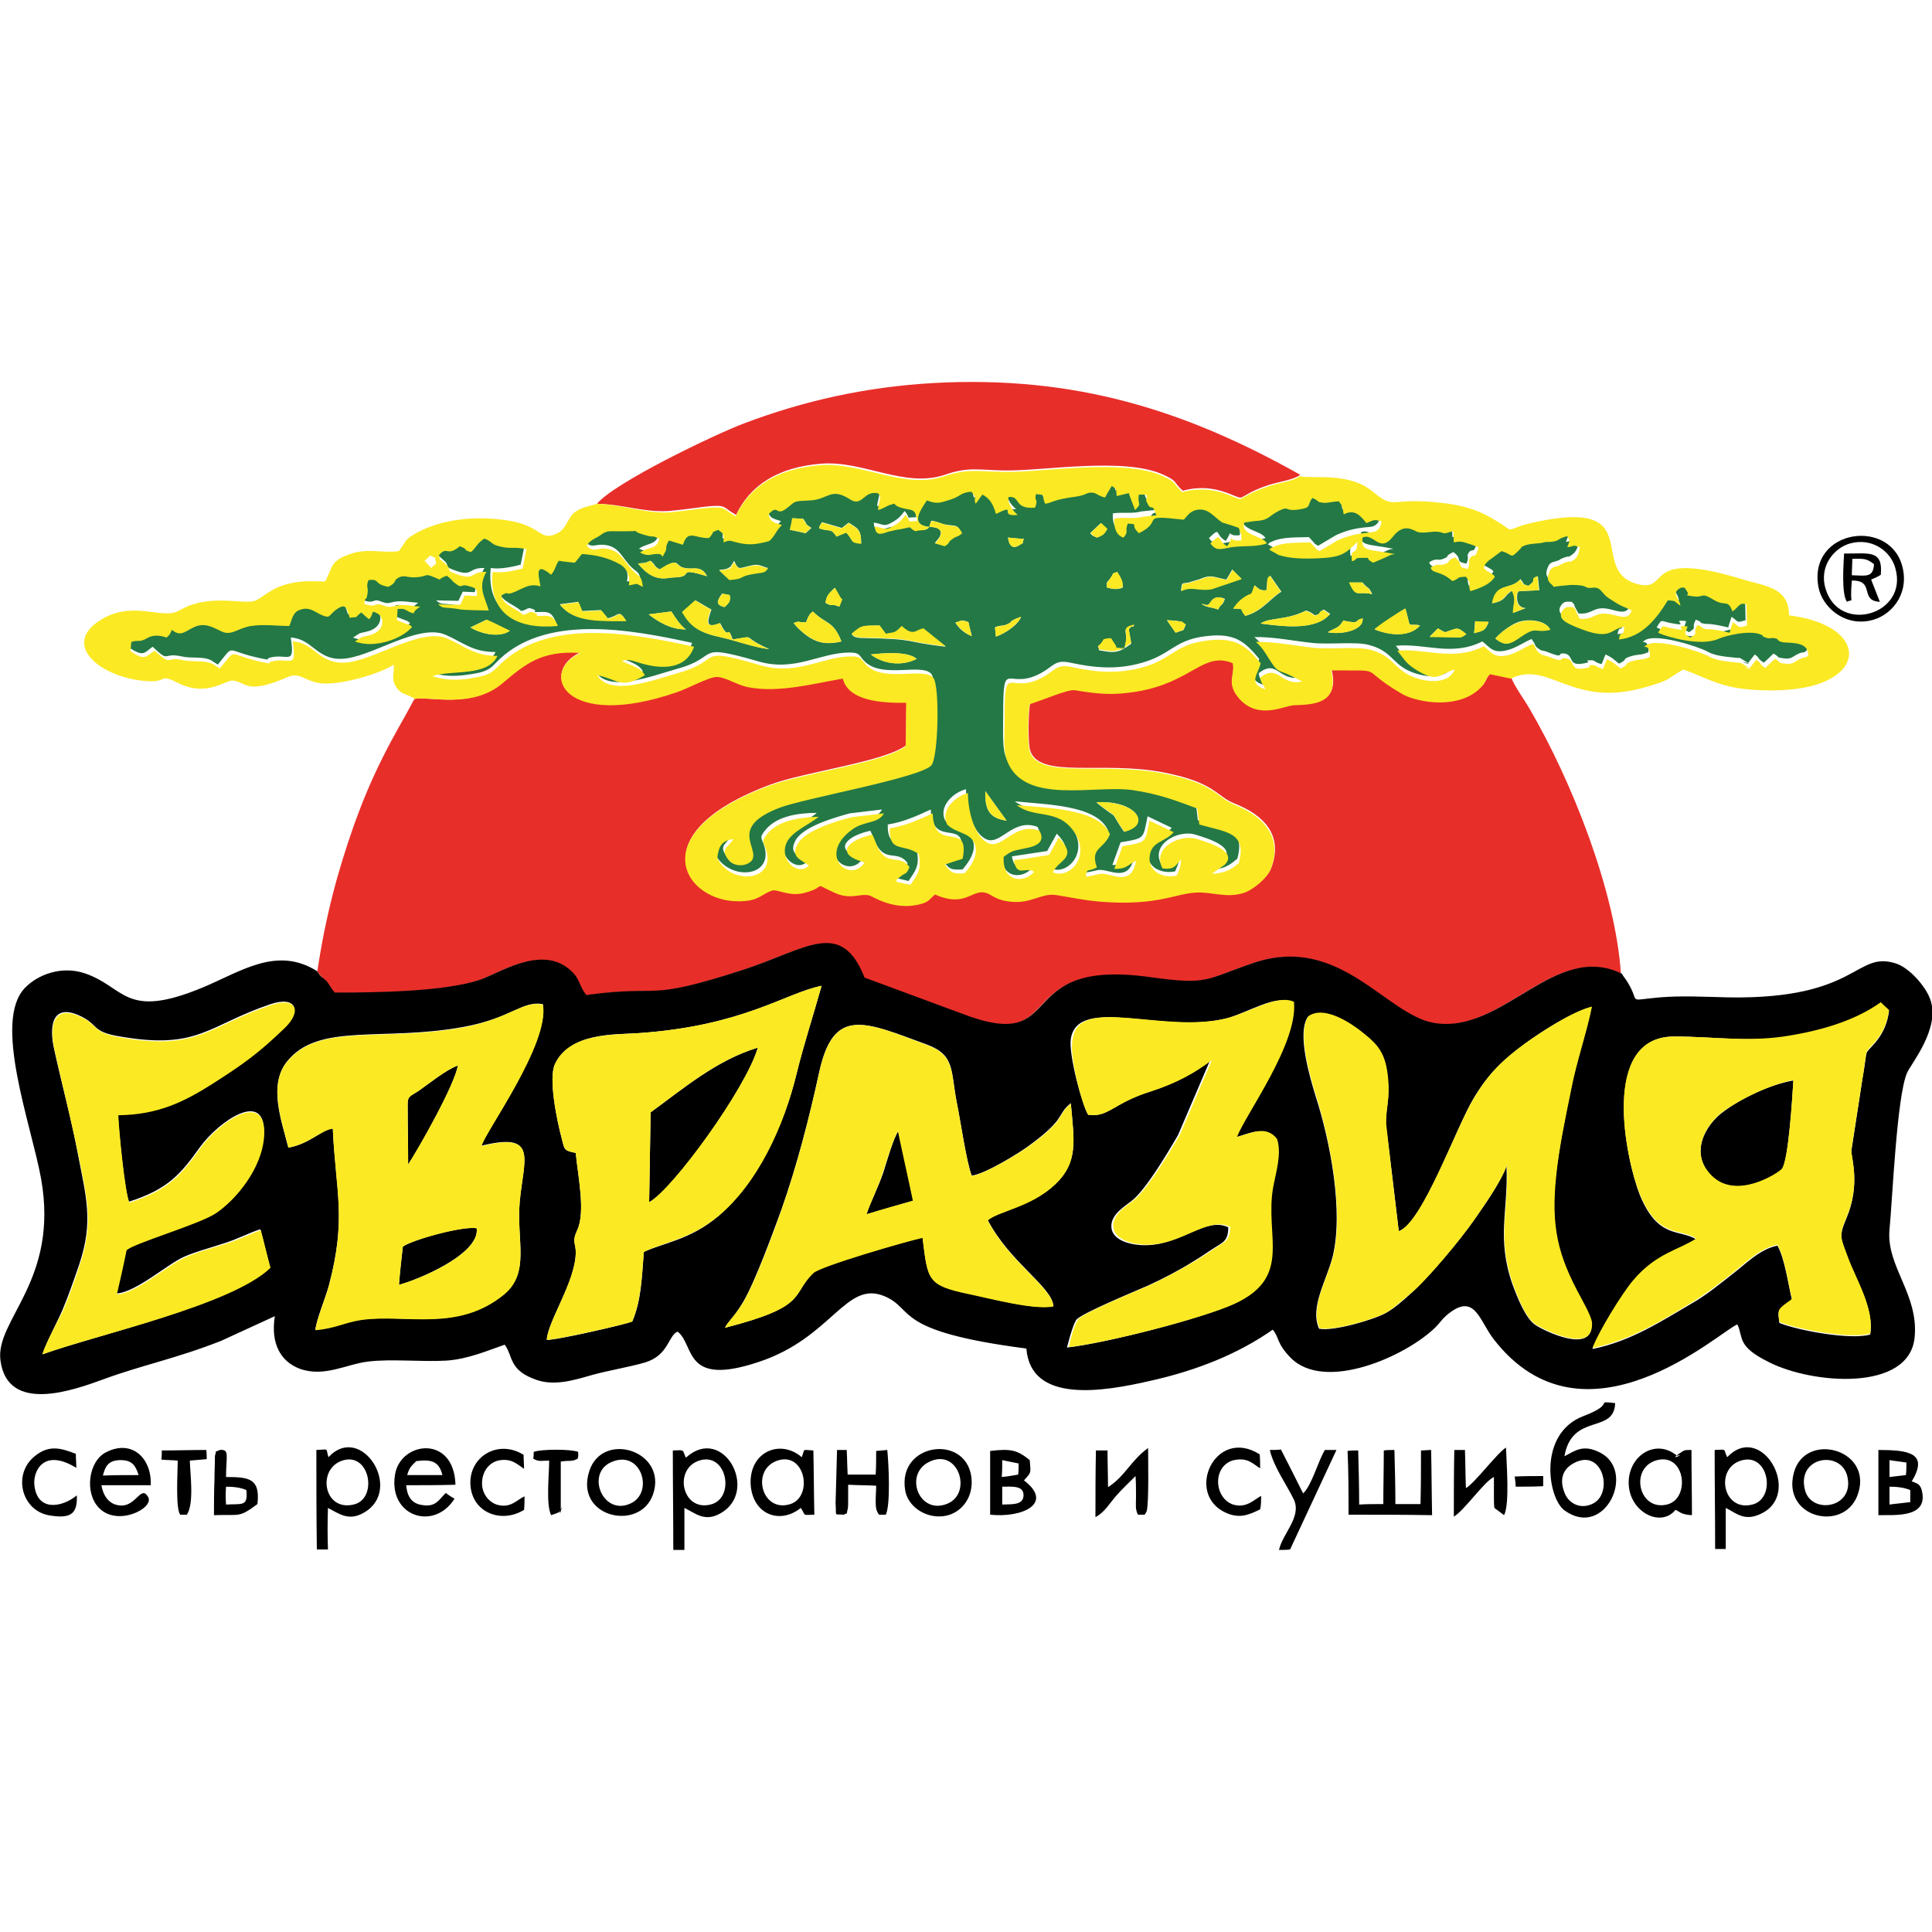 <?xml version="1.0" encoding="utf-8"?>
<!-- Generator: Adobe Illustrator 23.0.3, SVG Export Plug-In . SVG Version: 6.00 Build 0)  -->
<svg version="1.1" id="Layer_1" xmlns="http://www.w3.org/2000/svg" xmlns:xlink="http://www.w3.org/1999/xlink" x="0px" y="0px"
	 viewBox="0 0 400 400" style="enable-background:new 0 0 400 400;" xml:space="preserve">
<style type="text/css">
	.st0{fill-rule:evenodd;clip-rule:evenodd;fill:#247845;}
	.st1{fill-rule:evenodd;clip-rule:evenodd;fill:#E82E29;}
	.st2{fill-rule:evenodd;clip-rule:evenodd;}
	.st3{fill-rule:evenodd;clip-rule:evenodd;fill:#FBE923;}
</style>
<g id="Layer_x0020_1">
	<g id="_1090853248">
		<path class="st0" d="M204,163.8l4.4,6.1C204.7,169.4,203.9,167.5,204,163.8z M227,166.1c8.1-0.5,11.6,4.6,5.7,6.1
			c-3.4-5-0.5-2-4.9-5.4l-0.6-0.5C227.2,166.3,227.1,166.2,227,166.1L227,166.1z M180.3,135.5c2.7-0.3,7.6-0.7,9.5,0.9
			C186.5,138.1,182.6,137.3,180.3,135.5z M297.7,130.1c0.4,0.2,0.8,0.5,1.5,0.8c2.7-0.9,2.4-1.2,4.4,0.4l-0.7,0.4
			c-1.7,0.5,0.8-0.1-0.8,0.2l-6.1-0.1L297.7,130.1z M182.1,129.5l1.3,1.8c1.9-0.4,1.8-0.1,2.9-1.2l0.4-0.4c2.4,2.3,2.9,0.8,4.5,0.5
			l4.6,3.7c-8.9-1-5.5-1.6-17-1.8c-0.5,0-0.8,0-1.3-0.1c-1.1-0.3-0.5-0.1-1.1-0.6c0-0.5-0.3,0.1,0.5-0.6c0.1-0.1,1.3-0.9,1.3-0.9
			C179.3,129.4,180.8,129.6,182.1,129.5L182.1,129.5z M309.6,132.2c1-1.2,3.1-2.8,4.7-3.4c2.3-0.8,5.8-0.3,6.6,1.5
			c-3.4,0.8-2.6-0.8-6,1.4C312.8,133.3,311.7,133.9,309.6,132.2z M97.4,129.9l3.3-1.6l4.8,2.3C103.3,132.2,99.3,131.1,97.4,129.9z
			 M305.2,131.1l0.2-2.4l2.8,0.1C307.5,130.6,307.1,130.5,305.2,131.1z M284.6,130.3c0.6-0.6,5.5-3.8,6.3-4.3
			c0.1,0.1,0.1,0.2,0.2,0.4c0,0.2,0.1,0.3,0.1,0.4l0.2,0.8c0.6,2.3,0.1,1.6,2.2,1.8l0.4,0.1C291.8,132,287.5,131.5,284.6,130.3
			L284.6,130.3z M233.7,130.3l0.5,3c-1.4,0.9-2.4,2-5,1.6c-3.1-0.5-0.9-0.1-1.9-0.9c1.9-1.6,0.2-1.4,2.6-1.7
			c0.1,0.1,0.2,0.1,0.3,0.3l0.6,0.9c0.9,1.2-0.7,0.6,1.5,0.9c0.5-0.6,0.4,0.8,0.8-1.5c0.4-2.1-1.2-2.8,1.8-3.4
			C234.3,130.1,234.4,129.3,233.7,130.3L233.7,130.3z M197.8,128.9c1.4-0.4,1.1-0.7,2.7-0.1l0.7,2.9
			C199.8,131.2,198.5,130.1,197.8,128.9z M164.3,129c1.5-0.6,0.9,0,2.6-0.2c0.1-0.3,0.3-0.8,0.4-1c0.7-1.1,0.1-0.4,1-1.2
			c2.7,2.7,4.2,1.8,5.9,6.2c-3.7,0.9-6.1,0.1-9-2.8L164.3,129L164.3,129z M241.6,128.4c0.5,0,2,0.1,2.3,0.2c1.5,0.3,0.3-0.1,1.6,0.7
			c-0.7,1.6,0,0.9-2.1,1.7L241.6,128.4z M274.9,130.9c1.6-1,2.2-0.7,3.2-2.4c0.7,0.1,1.9,0.4,2.4,0.3c1-0.2,0.1-0.1,0.8-0.5l0.8-0.3
			C282.5,130.3,278,131.5,274.9,130.9L274.9,130.9z M206.2,131.8l-0.2-1.9c1.1-0.6,1.7-0.1,3-0.9c0.7-0.4-0.4,0,1.1-0.8
			c0.4-0.2,0.8-0.3,1.3-0.5C210.8,129.4,208,131.2,206.2,131.8z M261,129.1c1.8-1.3,5.2-0.6,9.4-2.7c1.2,0.4,0.9,0.4,1.9,1
			c2-0.7,0-0.3,1.8-1.2l1.3,0.9C272.4,130.6,265.7,129.7,261,129.1L261,129.1z M134.3,127.2l4.7-0.6c1.1,1.7,1.9,2.9,3,3.7
			C138.9,130.4,136.1,128.6,134.3,127.2z M141.3,126.7l2.7-2.4c1.3,0.7,2,1.2,3.3,1.9c-0.8,2.3-1.4,4.1,1.8,2.8
			c2.1,4.2,1.4-0.1,2.6,3.4c5.4-0.8,1.2-0.8,7.6,2c-3.4-0.4-6.9-1.8-10.2-2.5C145,131,143,129.8,141.3,126.7z M115.9,125.1l3.8-0.5
			l0.8,1.9l3.9-0.2l1.4,1.7c2.5-0.5,2.2-2,3.8,0.5c-4.8,0-10.1,0.3-13-2.6C116.1,125.4,116.5,125.9,115.9,125.1z M252.2,126.2
			c-1.5-0.6-2.3-0.3-3.4-1.2l1.2,0.3c0.1-0.1,0.2-0.3,0.2-0.2c0.3,0.5,0.7-2.4,3.4-1.1C253,125.7,252.9,124.7,252.2,126.2
			L252.2,126.2z M170.9,124.8c0.3-1.6,0.8-2,1.9-3.1l0.8,1.4c0.3,0.6,0.3,0.6,0.7,1l-0.6,1.5C172,124.8,172.6,125.8,170.9,124.8
			L170.9,124.8z M150,125.7c-1.9-0.5-1.6-1.3-0.5-2.8l1.5,0.3C151.3,124.3,151.1,124.7,150,125.7L150,125.7z M262.2,122.2
			c0.1-0.5,0.1-1.5,0.2-1.6c0.3-1.5-0.1-0.6,0.6-1.4l2.3,3.3c-2.3,1.4-3.9,4-7.4,5c-1.4-1.5,0.1-1.5-2.5-1.5
			c0.7-0.9,1.2-1.6,2.2-2.3c1.9-1.3,1.3,0.1,2.2-2.5C260.6,121.9,260.9,122.3,262.2,122.2z M284.1,123c-3.1-0.7-3.3,0.9-4.7-2.4
			l2.7,0C283.4,122.2,283.2,121.1,284.1,123z M229.1,121.6c0.2-1.6-0.3-0.4,0.8-1.9c1.1-1.6-0.1-0.6,1.4-1.3c0.6,1,1.3,2.2,1.1,3.3
			C231.2,122.1,230.4,122,229.1,121.6z M316.4,121.3c2.1-1.4,0.1-1.3,2-2l0.3,2.9l-4.2,0.2c-0.2,0.4-0.4-0.1-0.4,1.5
			c0.1,2.1,1.8,2,1.8,2l-2.6,1c0.1-2.1,0.7-2.7-0.2-4.6c-1.9,1.1-1.1,2-4.1,2.6c0.7-4.4,3.9-2.7,5.8-5
			C316.2,121.6,314.7,120.6,316.4,121.3L316.4,121.3z M254.9,118.3c0,0,0.1-0.1,0.1-0.2s0.1-0.1,0.1-0.2l1.9,1.9l-6.2,2.1
			c-2.7,0.5-4.1-0.7-6.3,0.4c0.3-1.8-0.1-1.4,1.6-1.7l2.3-0.7c2.3-1,2.6-0.5,5.5,0.1L254.9,118.3L254.9,118.3z M155.4,117.1
			c1.8-0.4,1.8,0,3.6,0.5c-0.4,0.4-0.3,0.8-2.1,1c-4.5,0.6-2.1,1.1-5.9,1.4l-2.1-2c0.7-0.1,1.4-0.1,1.9-0.4c1.1-0.7,0.1,0,0.8-0.8
			l0.4-0.7C152.9,118.2,153,117.6,155.4,117.1z M146.4,119.3c-6.3-1.9-2.9-0.1-6,0.2l-1.6,0.1c-3.3,0.7-5.1-1.1-6.7-2.9
			c1.3-0.3,0.9,0.1,2.6-0.6c1.4,1.2,0.4,0.9,1.9,1.8l1.5-0.9c3.1-1.5,1.2,0.8,5.1,0.7C144.8,117.6,145.6,117.8,146.4,119.3
			L146.4,119.3z M212,111.6c-0.8,1.3,0.7,0.2-1,1.3c-1.5,0.9-2.1-0.1-2.3-1.6L212,111.6L212,111.6z M227.9,108.3l1.3,1.2
			c-0.7,1.2-0.9,1.3-2.1,1.8c-0.2-0.1-0.7-0.3-0.9-0.4l-0.5-0.5L227.9,108.3z M173.2,111.1c-1.3-1.9-1.2-0.9-3.6-1.7
			c0.1-0.7,0.1-0.5,0.6-1.3c0.1,0,0.2,0.1,0.3,0.1l3.8,1.1l1.4-1.1c1.9,1.2,2.6,1.4,2.6,4.3c-2.4-0.2-1.5-0.5-3.1-2.3
			C175.1,110.3,173.2,111.1,173.2,111.1z M164.1,107.3l2.2,0.1c1.2,1.7,0.1,0.8,1.7,1.9l-1.2,1.1c-0.8-0.2-1.9-0.4-3.2-0.7
			L164.1,107.3L164.1,107.3z M192.4,109.1l0.4-1.3c1.6,0.2,2.1,0.8,3.7,0.9c1.6,0.2,1.7,0,2.6,1.6c-1,0.8-1.1,0.5-2,1.2
			c-1.2,0.9-0.3,0.6-1.6,1.5l-2-0.6c0.1-0.1,0.3-0.2,0.3-0.3C195.4,110.4,195.1,109.1,192.4,109.1L192.4,109.1z M192.4,109.1
			c-0.7,1-2,0.5-3,0.1c-2.2-0.9,0-1.1-3.3-0.4c-0.4,0.1-1.6,0.3-2,0.4l-0.7,0.2c-1.6,0.5-2.4,0.6-2.5-1.2c1.8,0.2,2,1,3.7,0
			c1.6-0.9,1.8-1.3,2.7-2.4c1.5,1.8-0.2,1.3,2.4,1.3c-0.4-3-1.1-2-3.7-2.9c-1.8-0.7-0.1-0.9-2.1-0.4c-0.6,0.2-1.2,0.7-2.3,1
			c0.1-1.7,1.5-3.9-1.2-3.5c-1.9,0.3-2.4,2.8-4.6,1.3c-3.9-2.6-4.5,0-8.2,0.2c-3.9,0.2-2.8,0.1-5,1.7c-2.3,1.8-1.7-1.1-3.7,1.2
			c0.5,1.6,1,1.6,2.8,2.2c-0.1,0.1-0.2,0.2-0.3,0.3c-0.9,0.9-1.7,2.9-2.6,3.1c-2.8,0.7-4,0.8-6.5,0.2c-1.2-0.3-1.3-0.5-2.7,0
			c0.1-2,0.1-1.7-1.1-2.6c-1.9,0.7-0.4,0-1.9,1.7c-3,0.1-4.5-1.8-5.4,1.4l-2.9-0.9c-1,1.6-0.2,1.4-0.9,2.6c-0.9,1.5-0.1,0.3-1.2,0.2
			c-1.8-0.1-2,0.6-3.9-0.3c1.6-1.2,3.5-0.7,4-2.8c-1.4-0.8-1.2-0.4-2.1-0.6c-5.6-1.4,0.5-0.9-6.2-1c-1.7,0-2.6-0.2-3.7,0.6
			c-1.1,0.8-2.6,1.1-3.1,2.4c1.3,1.4,2.1,0.4,3.9,0.6c3.1,0.3,3.6,2.6,5.6,4.6c1.5,1.4,1.7,0.9,2,3.3c-1.8-0.8-0.6-0.7-2.9-0.3
			c0.4-1.8-0.2-3.5-1.9-4.4c-2.5-1.4-4.8-1.9-7.8-2.1c-0.5,0.6-0.8,1.1-1.5,1.8l-3.3-0.4c-0.8,1.1-0.7,1.7-1.6,2.9
			c-3.6-3-2.5,0.5-2.2,2.4c-2.4-0.7-3.9,0.8-6,1.4c-1.2,0.4-0.5-0.5-2.1,0.5c0.3,2,3.2,2.7,4.5,4c1.5-0.3,1.2-0.9,2.4-0.4
			c1.4,0.5-0.9,0.7,1.8,0.6c1.8-0.1,2.3,0.5,3,2.1c-8.4,0.9-14.4-2.3-13.5-11.2c1.8,0.3,4.4-0.2,6.2-0.7l0.8-4
			c-2.3-0.4-2.9-0.1-4.7-0.4c-2.9-0.5-1.9-1-4-1.8c-1.6,1.1-1.6,1.8-2.8,2.8c-1.9-0.5-0.3-0.5-2.3-1.2c-2.9,2.3-2.5-0.2-4.3,1.8
			c0.2,1.5,0.2,0.7,0.7,1.3l1,0.9c1,1.2-0.4,0.9,2,1.8c3.8,1.4,2.6-0.6,6.1-0.5c-1.9,3.2-0.4,5,0.5,8c-0.7,0-5.3-0.1-5.7-0.2
			c-4-0.7-3.5,0-4.8-1.1l4.6,0.1l0.9-1.9l2.5,0.1c0.4-1.6-0.4-1.7-1.8-2.1c-1.9-0.5-0.9,0.9-3-0.8c-0.6-0.5-0.7-0.7-1.4-1.3
			c-2.4,0.8-0.6,1.1-2.4,0.4c-2.4-1-1.5-0.3-3.7-0.1c-1.8,0.2-2.6-0.5-3.7,0c-1.6,0.8-0.1,0.9-2.3,2c-3.2-0.6-1.6-1.7-4.1-1.4
			c-0.6,1.5,0,1.2-0.2,2.7c-0.2,2.1-0.4,0.2-0.7,2.2c2.8,1,2-0.4,3.8,0.3c1.5,0.6,1.7,0.3,2.8,0.1c1.7-0.3,3.3,0.1,5,0.2
			c-0.7,0.5-1,0.7-1.4,1.4c-2-0.6-1.3-1.1-3.3-0.9l-0.1,2.3l2.6,1c0.1,0.1,0.4,0.3,0.5,0.4c-2,2.3-7.8,4.6-11.8,3
			c1.6-1,0.9-0.8,2.7-1.2c3.7-0.8,3.3-3.9,2.1-4.5c-1.9-1-0.8-0.2-1.9,1.1l-1.6-1.4c-1.7,1.3-0.2,0.8-2.4,1.1
			c-0.6-1.7-0.6-3.3-2.9-1.6c-1.6,1.2-1,1.9-3.2,0.9c-1.1-0.4-2.2-1.6-4.3-0.9c-1.4,0.5-1.5,1.9-2.1,3.3c-2.7,0-5.1-0.4-7.9,0
			c-2.6,0.4-3.9,1.9-5.7,1.3c-1.4-0.5-3.3-2-5.5-1.3c-2.2,0.8-3.1,2.5-5.2,0.8c-0.7,1.2-0.4,0.8-1.1,1.6c-1.5-0.5-2.8-0.6-4,0.1
			c-1.7,1-1.7,0.4-3.3,0.8l-0.2,1.9c3.1,2,3.1,1.3,5-0.1c3.7,3.5,1.9,1.1,6,2c2.1,0.5,4.3-0.1,6.1,0.8l1.4,0.9
			c3.7-4.5,1.2-2.9,8.9-1.3c2.4,0.5,0.7,0.1,2.1-0.2c3.5-0.8,5,1.8,4.1-4.1c4.4,0.2,5.4,4.6,10.5,4.4c5.9-0.1,15.7-7.4,21.5-5
			c3.7,1.6,5.6,3.6,10.4,3.6c-2.2,4.4-9.5,2.8-13.5,4.2c2.6,0.8,4.7,0.9,7.6,0.5c2.9-0.4,4.4-0.7,5.9-2.4c9.8-10.4,27.9-7,40.7-4.2
			c-1.7,4.8-6.8,4.7-11.1,3.4c-1.3-0.4-2.7-0.9-3.8-0.4c1.3,0.7,3.9,1.3,4.7,2.9c-5,2.9-5.4,0.9-9.8,0c2.6,4.6,12.1,0.8,16.8-0.5
			c9.3-2.5,3.2-5.5,16.8-1.6c7.7,2.3,12.8-1.8,19-1.8c2.4,0,1.9,0.8,3.4,2.1c3.8,3.2,11.5,0.1,13.5,2.3c1.3,1.4,1.1,16.7-0.4,18.2
			c-2.6,2.6-25.9,6.6-31.3,8.7c-10.9,4.1-4.2,8.3-5.8,10.9c-0.9,1.3-3.6,1.5-4.9-0.1c-1.8-2.3,0.4-2.6,1-4.3c-2.3,0.5-3,1.4-3.3,4
			c2.9,5.5,11.9,4.8,10.2-1.5c-0.5-1.9-1.3-1.8,0.2-3.6c2.4-2.9,6.9-3.5,10.6-3.5c-1.8,1.6-5.4,3-6.6,5.3c-1.6,3.4,2.3,7.1,4.6,4.8
			c-1.6-1.2-3.9-1.6-2.4-4.4c1.6-2.9,8-4.7,11.2-5.6l6.7-0.8c-1.2,2.3-4,1.6-6.5,3.3c-7.5,5.3-0.6,11.4,2.5,6.9l-0.8-0.3
			c-5.4-1.7-2.3-4.5,2.4-5.5l0.5,1.1c2.2,6.3,4.9,2.4,7.2,5.6c-0.6,1.8-0.8,1-2,2.1c-1,0.9,0.2-0.7-0.8,0.9l3,0.7
			c1.3-2,2.4-3,1.7-6.4c-3.3-2.4-6.1-0.1-6-5.3c3.3-0.5,6.3-1.9,8.9-3.1c0.3,8.5,7.8,1.2,6.2,9.4l-3.7,1.2c1.3,1.5,1.3,2,4.1,1.8
			c0.9-1.1,3.3-3.9,1.9-6.5c-1.1-2.1-3.7-1.8-5.5-3.6c-1.5-3,1.8-5.9,4.3-6.5c0,3.8,1.4,9.2,4.3,10.4c2.9,1.2,5.5-4.5,10.5-2.6
			c1.1,1.9,0,3-2.3,3.5c-3.1,0.7-3.1,0.4-5.1,1.9c-0.3,5.2,4.1,5.6,6.3,3.1c-1.9-1.2-3.5,1.3-4.2-2.4l7.3-1.1l2-3.6
			c4.1,4.3,0,4.5-1.2,7.2c3.3,1.5,8-3.3,4.3-8.5c-3.4-4.8-7.9-2.5-11.8-5.4c6.4,0.7,16.9,0.7,19.3,6c-1.2,3.2-4.1,2.7-2.7,6.9
			c-2.1,1.1-1.9-0.1-2.3,1.9c1.3-0.1,2.6-0.6,3.4-0.6c2.1,0,6,2.6,7-2.7c-1.8,1-1.9,1.6-4.5,1.7l1.7-4.7c5.2-0.9,4.6-0.7,5.6-5.4
			l5,2.4c-1.9,2.1-4.8,1.8-4.9,5.3c-0.2,2.9,2.8,4.3,5.6,3.7c0.4-1,0.9-1.8,0.9-3.4c-1.1,1.4-1.3,2.2-3.8,1.9
			c-2.2-4.1,3.5-7.2,7.1-6.1c2.2,0.7,8.7,2.5,5.7,5.4l-2.6,1.8c2.2,0,3.6-0.5,5.3-2c0.1-0.1,0.2-0.1,0.3-0.3
			c1.7-6.4-2.8-6.3-8.2-7.9l-0.4-3.3c-4.3-1.6-8-3-13.3-3.8c-7.9-1.2-23,3.3-26.2-6.4c-0.6-1.9-0.4-6-0.4-8.2
			c0-12.6,0.8-4.7,8.1-8.9c2.3-1.3,2.7-2.7,5.8-2c5.1,1.1,9.7,1.5,14.9,0c5.6-1.6,6.5-4.3,11.9-5.3c7.1-1.2,9.2,0.8,12.3,4.5
			c-0.4,2.1-2.8,4.4,1,5.4c-0.5-1.1-0.9-1-1.1-2.4c3.8-3.1,4.2,1.8,8.7,0.8l-3.2-1.6c-1.4-0.5-2-0.7-2.8-1.9c-1.1-1.6-2-3.5-3.6-4.8
			c3.8-0.1,8.1,0.8,11.9,1.2c3.5,0.4,9-0.3,11.7,0.4c4.7,1.2,4.8,3.6,8.2,5.3c2.9,1.4,8,2.2,9.4-1.2c-3.1,0.8-3.4,2.7-7.3,0.5
			c-2.8-1.6-3-2.4-4.6-4.4c5.9-0.6,11.6,2.3,17.9-0.9c1.6,1.2,2.1,2.6,5.2,1.8c1.9-0.5,3.3-1.6,5-2.3l0.4,0.6
			c0.1,0.1,0.3,0.5,0.3,0.6c0.4,0.6,0.1,0.3,0.6,0.7c1.1,0.8,0.8,0.3,2,0.8c3.8,1.5,1.7,0.1,3.5,0.3c2,0.3,0.7,2.6,3.7,2.1
			c2.8-0.4-0.4-0.7,1.9-0.7c0.8,0,0.5,0.4,2.1,0.8l0.8-2c1.4,0.6,1.9,1.2,2.8,1.9c2.1-1,0.3-0.9,2.7-1.6c1.5-0.4,1.9-0.1,3.4-0.8
			c0.1-3.3-2.1-1.4-0.8-2.4c2.1-1.6,11,1.2,13,2.3c1.7,1,4.4,1.1,6.1,1.3c1.2,0.1,0.1-0.2,1.1,0.3c3.7,2.1-2-0.2,1.2,0.8l1.4-1.8
			c1.3,0.9,0.3,0.7,1.9,1.7l2-1.9c0.1,0.1,0.2,0.2,0.3,0.2c1,0.6,0.2,0.6,1.8,0.8c1.7,0.3,2-0.6,3.4-1.1c1-0.3,0.7,0.1,1.4-0.6
			c0-3.2-4.2-2.4-5.6-2.8c-1.3-0.4-0.3-0.5-1.6-0.8c-0.6-0.1-0.7,0.3-1.9-0.2c-1-0.4,0.3-0.1-0.7-0.5c-2.1-1-7.1,0.1-8.9,0.9
			c-3.7,1.6-10.8-0.4-12.4-1.3c1.1-1.9,0.8-1.3,2.9-0.9c4.6,0.9-0.5-0.9,3.2-0.4c-0.3,1.4-1.1,1.4,0.6,2.3c1.9-1.3,0.3-0.5,1.4-2.6
			c1.9,0.7,0.2,0.5,1.6,0.8c0.8,0.2,0.9-0.2,5.1,0.8l0.7-2.2c1.6,1.1,0.9,1.3,2.9,0.7l-0.1-4.4c-1.6-0.4-1.5,0.5-2.9,1.5
			c-1-2.6-1.4-0.9-3.7-2.3c-2.9-1.7-2.1-0.5-4.1-0.8c-2.8-0.3-0.9-0.4-1.6-1c0-0.1-0.3-1.3-1.5-0.7c-1.9,1,0.1,2.3,0.1,3.6
			c-1.4-0.8-0.6-1-2.6-1.1c-2.2,3.6-5.2,7.6-10.1,8.1c0.4-2.3,0.9,0.1,1.1-2.6c-2.8,0.2-2.6,2.8-8.5,0.6c-3.1-1.2-5.7-2.1-4.2-4.1
			c0.6-0.8,1.2-0.6,2.1-0.6c1,1,0.2,0.2,0.8,1.3c0.3,0.6,0.4,0.7,0.6,1.1c2.8,0.3,3-1.4,5.8-1c2,0.3,4.2,1.6,4.9-0.7
			c-1.8-1-1.5-0.4-4.8-2.6c-1.5-1-1.5-2.4-3.4-2.1c-1.9,0.3-0.4-0.5-4.3-0.6l-3.6,0.5c-0.7-0.8-1.7-1.1-1-2.9
			c0.5-1.4,1.1-1.1,2.3-1.6c0.1,0,0.2-0.1,0.3-0.2c1.2-0.5,0-0.1,1.3-0.5c0.9-0.3,0.1,0.3,1.1-0.4c0.9-0.6,1.3-1.5,1.4-2.7
			c-1.8-0.6-0.9-0.3-2.6,0c0.6-1.6,0.6-1,0-2.3c-2.4,0.6-1.3,1.1-3.6,1.2c-1.3,0.1-0.7,0-1.7,0.2c-1.1,0.2-3.2,0.1-4.2,0.9
			c-0.1,0.1-0.2,0.2-0.2,0.3c-2.3,2.3-1.3,1.3-3.9,0.5l-2.6,1.9c-2.6,2.3,0.3,2.2,1.2,3.4c-0.9,1.5-2.8,2.3-5.1,3
			c-0.6-1.9,0.4-1.2-0.9-3c-2.2,0.2-1,0.4-2.8,0.9c-2.6-2.3-4.1-1.3-4.5-2.8c1.6-1,1.7-0.2,2.9-0.7c1.6-0.6,0-0.4,2.1-1.4
			c2.1,1.5,0.1,1.9,2.7,2.4c0.7-1.5-0.1-1.5,0.5-2.3c0.8-1.1,1,0.6,1.7-2.2l-1.6-0.6c-1.5-0.5-1.8-0.8-3.5-0.4l-0.1-2.3
			c-1.4,0.2-1.4,0.6-2.3,0.3c-1.6-0.5-3.2,0.2-4.9-0.1c-0.8-0.1-2.8-2.2-5.3,0.9c-2.8,3.6-4-0.9-6.3,0.2c-0.3,3,1,2.3,6.6,3.4
			c-0.1,0.1-0.3,0.1-0.4,0.1c-0.1,0-0.3,0.1-0.4,0.1l-3.6,1.6c-2-1.1,0.1-1-2.4-1c-1.8,0-0.7,0.3-2,0.7c-0.4-3.5,1.1-0.7,1.1-4
			c-2.5,2.6-3.5,3.2-8.3,3.4c-2.6,0.1-5.6,0.1-8-0.7l-1.9-1.1c0.5-0.4,0-0.2,0.9-0.6c2.2-1,5.3-0.8,7.6-0.9l1,1.1
			c0.5,0.5-0.3,0,0.9,0.7l3.7-2.2c2.4-1.1,4.3-1.5,7-1.7c1.2-0.1,2-0.8,2.1-2.3c-1.8-0.4-1.4-0.2-3.1,0.4c-1.4-1.8-2.6-2.8-4.7-1.8
			c-0.3-1.9-0.2-1.6-1-2.7c-1.2,0-2.5,0.4-3.1,0.3c-1.8-0.2-0.6-0.3-2.4-1c-1.1,1.6,0,2-2.9,2.4c-2.9,0.4-1.8-0.9-3.9,0.2
			c-2.6,1.3-1.9,2-5.3,2.2l-2,0.3c-0.7,2.7,3.9,2.7,4.7,4.3c-1.9,0.7-4.1,0.5-6.5,0.7c-2.6,0.2-3.8,1.3-5.2-0.7
			c2.6-2.5,1.1-0.7,3.5,0.6c1.8-3-0.3-0.8,2.9-1.2c0.1-1.8-0.2-1-0.5-2.6l-3.4-1.1c-1.8-1.1-2.9-3.2-5.5-2.6c-1.3,0.3-1.8,1.2-2.5,2
			c-9.8-1.1-3.8,0.1-9.3,2.8c-2.1-1.9,0.3-1.8-2.3-2c-0.7,1.7,0.3,1.6-0.9,2.9c-1.6-0.5-2-2.2-1.9-3.9c1.3-0.3,4.2,0.1,5.8-0.4
			l2.9-0.3c-0.9-2.9-0.9-0.8-1.8-2.4c-0.8-1.5,0.4-0.4-0.3-2l-1.5,0c-0.4,2.2,0.7,1.6-0.8,3.2l-1.3-3.5l-2.5,0.6
			c-0.2-1.8,0.1-1.2-1-2.1l-1.4,2.4c-1.5-0.3-1.8-1-2.7-1c-1.1-0.1-1.2,0.6-3.2,0.8c-5.2,0.7-4.8,1.3-6.5,1.5
			c-1.1-2.2,0.4-1.7-1.9-2c-0.5,1.7,0.7,0.7-0.2,2.8c-4.4,0.4-2.9-2.4-5.5-2.2c-0.3,1.3,0.9,3,1.9,3.7c-4.2,0.4,0.2-2.6-4.5-0.2
			c-0.5-1.7-1.2-3.1-2.8-4l-1.4,1.9c-0.7-1.5,0.5-0.8-0.9-2.5c-2.3,0.3-2.1,1-4.2,1.6c-2,0.6-2.8,1-5,0.2
			C190.3,106,188.5,108.7,192.4,109.1L192.4,109.1z"/>
		<path class="st1" d="M123.6,104.3c5.5,0.1,9.5,1.8,14.8,1.5c2.5-0.2,5.1-0.6,7.6-0.9c4.6-0.5,3.5,0.1,6.4,1.7
			c2.9-6.2,8.8-9.9,17.6-10.6c8.7-0.7,17.3,5.1,25.6,2.3c4.9-1.7,6.9-1,12.1-0.9c8,0.2,25-2.9,33.2,0.9c3.1,1.4,2,1.6,4,3.3
			c6.8-1.9,11.2,1.8,12.1,1.4c0.4-0.1,2-1.4,5.7-2.6c2.2-0.7,5.3-1.1,6.5-2.1c-23.8-13.4-46.7-20.6-75.9-19
			c-14.1,0.8-26.9,3.7-39.1,8.3C147.8,90,127.1,100,123.6,104.3L123.6,104.3z M85.8,144.7c-2.1,4-4.4,7.7-6.7,12.4
			c-2.2,4.4-4,8.7-5.7,13.4c-3.6,10.2-6,19.3-7.7,30.6c0.7,1.1,0.8,0.9,1.7,2.1c0.5,0.7,1,1.6,1.7,2.4c8.7,0,22.6-0.2,29.9-2.6
			c4-1.3,12.7-7.3,18.7-2.2c2.3,1.9,1.9,3.4,3.5,5.3c16.3-2.2,11.7,1.5,32.4-5.2c13-4.2,20.3-10.8,25.2,1.6c6.7,2.5,13.3,4.9,20,7.4
			c22.5,8.7,9.8-11.5,39.1-7.5c12.3,1.7,11.2,0.5,21.6-3c17.8-6,27.4,10.9,37.3,12.5c14.2,2.3,24.9-17,38.8-10.2
			c-1.1-17.1-10.2-40.1-19-55.1c-1.1-1.9-3.1-4.6-3.7-6.3c-1.4-0.3-2.8-0.6-4.3-0.9c-1.1,1-0.6,1.7-2.5,3.3c-3.6,3.1-9.4,3-13.8,1.6
			c-1.8-0.6-2.5-1.1-4-2.1c-6.5-4.3-1.7-3.6-12.6-3.6c1.5,6.4-2.6,7.1-7.5,7.2c-2.1,0.1-7.4,3.2-11.5-1.3c-2.9-3.2-0.9-4.9-1.4-7.4
			c-6.1-2.5-8.4,4-19.9,5.9c-5,0.8-7.9,0.5-12.8-0.3c-1.4-0.2-6.2,1.8-9.3,2.9c-0.4,1.5-0.5,8.4,0,9.8c1.9,5.9,15,2.1,27.5,4.5
			c10.9,2.1,11,5,14.9,6.5c5.8,2.3,10.1,6.4,7.5,13.3c-0.7,1.9-3.7,4.4-5.7,5c-3.6,1.1-6.5-0.3-9.8-0.1c-4.2,0.2-8,2.8-19.6,1.9
			c-3.7-0.3-6.2-0.9-9.4-1.4c-3-0.4-5.1,1.7-9.2,1.4c-1.9-0.2-2.8-0.5-4.3-1.4c-3.8-2.2-4.5,3-11.5-0.1c-1.1,0.8-1.1,1.5-2.7,1.9
			c-5.7,1.8-10.3-1.5-10.9-1.7c-2-0.5-3.9,1-7.3-0.6c-4.8-2.3-1.2-1.4-5.9,0c-3.3,0.9-5.9-0.9-7-0.4c-2.3,0.8-2.7,2-6.5,2.2
			c-11.5,0.4-21.1-13.9,6.2-24c7-2.6,23.6-4.7,28-8.1c0-3,0-6,0.1-9c-5,0.1-12-0.4-13.1-5c-5.9,1-13.2,3-19.5,1.8
			c-2.8-0.5-5.4-2.7-7.5-2c-2.5,0.8-4.7,2.1-7.3,3c-23.4,8.1-29-4.1-20-8.1c-8-0.6-11.5,2.4-16.2,6.3
			C97.7,146.8,89,144.1,85.8,144.7L85.8,144.7z"/>
		<path class="st2" d="M325.9,302.9c6-3.2,8.3,6.5,3.7,8.5c-2.7,1.2-5-0.4-5.7-2.4C322.8,306.2,323.6,304.1,325.9,302.9z
			 M323.9,301.5c1.6-9.1,10.3-4.5,10.5-11c-4.6-0.5,0.5,0-6.6,2.7c-9.4,3.6-7.4,16.9-3.9,19.5c8.4,6.1,15-8.2,7.3-12
			C327.8,299,326.2,300.3,323.9,301.5L323.9,301.5z"/>
		<path class="st2" d="M279.2,313.6c5.8,0,11.5,0,17.3,0.1c-0.1-4.5-0.1-9-0.2-13.5c-0.7,0-1.4,0.1-2.1,0.1c0,3.7,0,7.4-0.1,11.1
			c-1.7,0-3.4,0-5.2,0c0-3.7-0.1-7.5-0.2-11.2c-0.7,0-1.5,0-2.2,0.1c0,3.7-0.1,7.4-0.1,11.1c-1.7,0-3.4,0-5,0.1
			c0-3.7-0.1-7.5-0.2-11.2c-0.7,0-1.5,0-2.2,0.1C279.2,304.7,279.2,309.2,279.2,313.6z M150.1,274.9c0.6-1.3,1.8-2,3.8-5.4
			c2.5-4.3,6.1-14.2,7.9-19.1c3.2-9.1,5.7-18.8,7.8-28.4c3-13.7,9.3-10.5,22.4-5.7c5.8,2.2,4.8,5.4,6.1,12c0.7,3.3,2,12.4,3.1,15.1
			c2.9-0.4,9.8-4.7,11.7-6.1c8.1-5.9,5.7-6.4,8.8-8.9c0.7,7.8,1.6,12.2-3.3,16.8c-5,4.7-11.8,5.5-13.9,7.4
			c4.6,8.8,13.3,13.8,13.6,17.8c-4,0.9-13.3-1.7-17.7-2.6c-8.5-1.8-8.3-2.9-9.4-11.6c-3.3,0.7-21.3,5.9-22.6,7.3
			C163.7,268.1,167.5,270.4,150.1,274.9L150.1,274.9z M225.3,230.8c-1.2-1.8-4.1-12.5-3.6-15.7c1.4-9.1,18.9-1,32-4.2
			c4.5-1.1,10.3-5.1,13.8-3.4c0.9,8.5-10,23.3-11.8,28c2.7-0.7,6-2.6,8.3,0.4c1,2.9-0.2,6.8-0.8,10c-1.8,10,4.1,18.5-7.9,24.1
			c-6.5,3-26.4,8.1-34.4,9c0.4-1.5,1.1-4.3,1.9-5.7c0.8-1.3,12.8-6.2,14.8-7.1c3.3-1.5,6.7-3.3,9.4-5c1.7-1,2.9-1.9,4.5-2.9
			c1.7-1.1,2.8-1.4,2.8-4.2c-4.6-2.2-9.6,3.5-16.8,3.7c-3.2,0.1-7.2-0.9-7.4-3.7c-0.2-2.9,3.3-4.6,4.7-5.9c2.8-2.6,6.6-8.9,9.1-13.2
			c2.2-5.1,4.4-10.3,6.6-15.4c-3.6,2.7-7.2,4.7-12.4,6.4C230.4,228.4,229.5,231.4,225.3,230.8L225.3,230.8z M346.6,214.6
			c8.6,0,15.8,1.3,24.5-0.1c7-1.1,13.4-3.3,18.3-6.8c0.6,0.5,1.2,1.1,1.7,1.6c-0.4,3.2-1.7,5.4-3.5,7.3c-1.4,1.5-1.1,1-1.5,3.6
			c-0.2,1.5-0.5,2.9-0.7,4.5c-0.7,4.5-1.4,9.1-2.1,13.6c0,1.6,1.9,7-1,13.9c-1.6,3.8-1.3,3.9,0.3,8.3c1.6,4.4,5.5,10.6,4.6,15.8
			c-4.1,1.2-15.2-0.9-18.8-2.4c-0.3-2.4-0.5-2.5,1.7-4.1c0.6-0.5,0.5-0.3,0.9-0.7c-0.8-3.3-1.5-8.6-3-11.2c-3.7,0.7-6.8,4-9.2,5.8
			c-2.7,2.1-5.3,4.3-8.6,6.2c-6,3.5-12.5,7.8-20.5,9.4c1.2-3.3,6.1-11.3,8.4-14c4.9-5.7,9.6-6.3,13.1-8.7c-3.6-2.2-7.9,0-11.7-9.2
			C336.6,240,331.3,214.6,346.6,214.6L346.6,214.6z M8.8,280.4c0.3-1.5,3.2-7,4.1-9.1c1.3-3.1,2.4-6.3,3.5-9.5c3-9,1.4-14-0.3-23
			c-1.4-7.4-3.3-14.3-4.9-21.6c-1-4.4-0.6-9.5,5.1-7c4.3,1.9,2.4,3.4,8.6,4.4c16.2,2.8,18.1-2.3,31.1-6.7c5.4-1.8,6.4,1.4,2.9,4.7
			c-5.5,5.2-8.5,7.5-15,11.6c-5.7,3.6-11.1,6.4-19.5,6.5c0.2,3.3,1.4,16.2,2.3,18.1c8.1-2.6,10.7-5.7,14.7-11.3
			c3.9-5.4,13.8-12.2,13.2-2.6c-0.4,7-6,13.5-10,16.1c-3.5,2.3-17.7,6.4-18.5,7.7c-0.7,3-1.4,6.1-2,9.1c4-0.2,10.6-6.1,14-7.6
			c2.5-1.1,5.3-1.8,8-2.7c3-0.9,5.3-2.2,7.8-3c0.7,2.6,1.3,5.2,2,7.8C48,270.2,20.1,276.3,8.8,280.4L8.8,280.4z M59.7,237.6
			c-1.4-5.5-4.2-12.9-0.3-17.8c6.5-8.2,19.8-4.1,36.6-7.2c9.9-1.8,12.2-5.5,16.4-4.7c1.4,8.1-12.2,26.7-12.7,29.3
			c11.8-2.9,8.7,2.7,7.9,11.6c-0.7,8,2.2,14.6-3.2,19.1c-9.6,7.9-20.4,4.1-29.6,5.3c-3.4,0.5-5.5,1.8-9.5,2.1
			c0.2-2.1,2.1-6.6,2.8-9.2c3.7-14,1.4-19.4,0.8-32.5C66.6,233.9,64,236.9,59.7,237.6L59.7,237.6z M289.6,254.9
			c4.9-1.6,11.9-21.6,15.5-27.5c3.1-5.2,6.1-8,10.6-11.3c3.1-2.3,9.7-6.6,13.8-7.6c-1.1,5.5-3.2,11.4-4.3,17.2
			c-1.2,5.8-2.4,11.9-3.1,17.8c-1.1,10.5,0.2,16.5,5.2,25.4c0.7,1.2,1.3,2.2,1.7,3.4c0.3,0.7,0.6,1.3,0.5,2.4
			c-0.3,5.3-9.3,1.1-11.5-0.3c-2.1-1.3-3.8-5.6-4.9-8.6c-3.3-9.5-0.8-15.2-1.2-24.4c-1.3,3.6-4.9,8.6-6.8,11.3
			c-2.7,3.9-9.4,11.9-12.9,15c-1.3,1.2-3.4,3.1-5.2,4.1c-2.4,1.4-11,3.9-13.9,3.3c-2-4.4,1.6-10.1,2.8-14.9
			c2.3-9.4-0.5-23.9-3.5-33.2c-1.1-3.6-4-13.1-1.6-16.5c3.2-2.3,9.1,1.6,11.4,3.5c3.4,2.8,4.9,4.7,5.2,10.9c0.2,3.2-0.5,5-0.5,7.9
			C287.9,240.1,288.7,247.5,289.6,254.9L289.6,254.9z M119.2,238.7c-2.4-0.5-2.3-0.5-2.9-3c-1-3.7-2.8-12.5-1.4-15.4
			c3.1-6.5,12.2-6.1,17.3-6.4c21.7-1.5,30.4-8.3,37.9-9.8c-1.7,6.1-3.6,11.8-5.2,18.3c-2.6,10.6-8,22.4-16.2,29.4
			c-5.8,4.9-11.3,5.5-15.4,7.4c-0.4,5-0.5,10.1-2.4,14.4c-1.3,0.6-16.2,4-17.7,3.8c0.2-3.8,5.8-11.9,6-17.8c0.1-2.3-0.9-2.3,0.3-4.9
			C121.3,250.9,119.6,243.2,119.2,238.7L119.2,238.7z M65.7,201.1c-8.5-5.4-16,0.2-24.1,3.5c-15.9,6.5-15.7-0.3-24.1-3.1
			c-4.8-1.6-9.7,0.3-12.3,3c-6.8,6.9,1.3,28.4,3.3,39.5c3.8,21.2-9.6,29.3-8.4,37.7c1.5,11.1,15.2,6.1,21.5,3.8
			c7.9-2.9,14.8-4.2,24.2-7.9c3.7-1.7,7.4-3.4,11.1-5.1c-0.9,5.7,1.2,9.4,5.2,10.9c5.1,1.8,9.7-1,14.1-1.5
			c4.7-0.6,11.2,0.1,16.2-0.2c4.5-0.3,8.6-2.1,12.1-3.3c1.8,2.5,0.8,5.3,6.6,7.3c3.8,1.3,7.9,0,11.4-1c3.6-1,7.5-1.6,11-2.6
			c5-1.5,4.8-5.6,6.8-6.4c3.6,2.8,1.1,11.5,16.7,6.3c15.3-5,18.1-17.1,26.2-13.6c6.3,2.7,1.5,7.2,29.3,10.8
			c0.9,11.5,16,8.9,25.6,6.7c9.9-2.2,18.4-5.7,25.4-10.6c1.4,1.6,0.7,2.7,3.7,5.8c7.1,7.2,23.9-0.3,30-6.3c0.9-0.9,1.3-1.6,2.2-2.4
			c5.9-5.1,6.8,0.9,9.8,4.8c18.8,24.4,46.9-1.6,50.5-3c1.3,2.7-0.2,4.5,6.5,7.8c9,4.6,29.1,6.2,30.2-5.1c0.9-8.9-5.9-14.7-5.2-22.3
			c0.6-6.2,1.5-27.4,3.6-32.4c0.7-1.8,7.1-9.3,4.8-15.4c-1-2.7-4.3-6.4-7-7.3c-8.5-2.8-7.7,7.4-34.6,7c-4.7-0.1-9.8-0.4-14.4,0
			c-7,0.6-3.9,1.3-6.6-3.1c-0.4-0.7-0.9-1.2-1.2-1.8c-13.9-6.8-24.6,12.5-38.8,10.2c-10-1.6-19.5-18.4-37.3-12.5
			c-10.4,3.5-9.3,4.7-21.6,3c-29.3-4.1-16.6,16.2-39.1,7.5c-6.7-2.5-13.3-4.9-20-7.4c-4.9-12.4-12.2-5.8-25.2-1.6
			c-20.7,6.7-16.1,3-32.4,5.2c-1.6-1.9-1.2-3.4-3.5-5.3c-6-5.1-14.7,0.9-18.7,2.2c-7.3,2.4-21.2,2.6-29.9,2.6
			c-0.7-0.8-1.2-1.8-1.7-2.4C66.5,202.1,66.4,202.3,65.7,201.1L65.7,201.1z M84.4,228.5c0,4.2,0.1,8.4,0.1,12.6
			c2.3-3.5,9.6-16.4,10.3-20.5c-2.5,0.9-5.9,3.7-8.2,5.3C85.1,226.9,84.4,226.9,84.4,228.5L84.4,228.5z M83.4,258.1
			c-0.3,2.6-0.6,5.3-0.8,7.9c3.6-0.9,16.8-6.3,16.1-11.7C95.9,253.7,85.3,256.7,83.4,258.1z M134.7,230.3
			c-0.1,6.2-0.2,12.4-0.3,18.6c4.9-2.6,20.1-23.6,22.5-32C148.3,219.5,141.2,225.6,134.7,230.3z M179.4,251.4
			c3.2-0.9,6.4-1.9,9.7-2.8c-1-4.8-2.1-9.6-3.1-14.4c-1,1.3-2.5,6.6-3.1,8.5C181.8,245.9,180.3,248.7,179.4,251.4L179.4,251.4z
			 M371.3,223.7c-5.1,0.9-10.9,3.8-14.4,6.4c-3.9,2.8-7.2,8.8-2.5,13.4c5.1,5.1,13.7-0.5,14.5-1.4
			C370.3,240.4,371.1,226.9,371.3,223.7z M383.5,115.7c2.3,0,2.8-0.2,4.5,1.1c-0.2,2.8-1.5,2.4-4.6,2.3
			C383.4,118,383.5,116.9,383.5,115.7z M382.4,124.6c1.6-0.9,0.5,1.3,1-4.4c4.9-0.1,1.5,4.2,5.8,4.4c-0.6-1.5-1.2-3.1-1.8-4.6
			c0.7-0.3,1.4-0.6,2-1c0.5-5.4-2.7-4.3-7.6-4.4C381.7,116.6,381.2,123,382.4,124.6L382.4,124.6z M378,122c-1.5-4.7,1.7-8.6,5.1-9.5
			c4.4-1.2,8.3,1.5,9.3,5.1C395.2,127.2,380.9,131.4,378,122L378,122z M376.5,121.6c0.8,4.1,5.3,8,10.6,6.9c4.2-0.8,8-5.1,6.9-10.6
			C391.9,107,374.2,109.4,376.5,121.6z M313.8,307.8c1.9,0,3.8,0,5.7-0.1c0-0.7,0-1.4,0-2.1c-2,0-3.9,0-5.9,0.1
			C313.7,306.4,313.8,307.1,313.8,307.8z M39.3,302.4c1.2-0.1,2.4-0.2,3.5-0.3c0-0.6,0-1.3-0.1-1.9c-3,0-6.1,0.1-9.2,0.1
			c0,0.6,0,1.2-0.1,1.9c1.1,0.1,2.3,0.1,3.4,0.2c0,2.1-0.5,9.8,0.5,11.2c0.5,0,0.9,0,1.4,0C40.2,311.2,39.4,305.5,39.3,302.4z
			 M119.7,300.6c-1.4-0.6-7.7-0.6-9.2,0c0,0.5,0,0.9-0.1,1.4c1.2,0.7,1.6,0.4,3.3,0.4c0,2.9-0.7,9,0.4,11.3c0.6-0.2,1.2-0.4,1.8-0.7
			c1-2.9-0.4,2.5,0.2-0.8c0-1.4,0-2.8,0-4.2c0-1.8,0-3.6,0-5.4c1.8-0.3,2.3,0.1,3.5-0.6C119.8,301.5,119.7,301,119.7,300.6
			L119.7,300.6z M108.6,309.8c-1.6,0.7-2.9,2.6-5.8,1.7c-1.7-0.6-3-2.3-3-4.4c0-2.4,1.4-4.2,3.3-4.7c2.8-0.6,4,0.8,5.4,1.7
			c0-1-0.1-1.9-0.1-2.9c-5.3-3.3-11.4,0.4-11,6.3c0.4,5.7,6.4,8,11.1,5.1C108.6,311.7,108.6,310.7,108.6,309.8L108.6,309.8z
			 M46.8,307.8c1.6,0,3.1,0.2,4.2,0.7c0.4,3.5-0.9,2.8-4.2,3C46.7,310.3,46.7,309,46.8,307.8z M44.3,313.7c5.5-0.2,5.1,0.6,9-2.3
			c0.6-5.3-1.7-5.6-6.5-5.6c0-4.4,0.8-5.8-1.3-5.6c-1.4,0.7-0.5-0.2-1,1.2c0,1.7-0.1,3.4-0.1,5.1C44.3,309,44.3,311.3,44.3,313.7z
			 M261.1,309.7c-1.6,0.9-3.1,2.6-5.8,1.8c-1.8-0.6-3-2.4-3.1-4.5c-0.1-2.5,1.4-4.3,3.3-4.7c2.9-0.6,3.9,0.8,5.4,1.7
			c0-1,0-1.9-0.1-2.9c-9.2-5.8-15.6,8.2-7,12.1c2.9,1.3,4.8,0.4,7.1-0.7C261.1,311.7,261.1,310.7,261.1,309.7L261.1,309.7z
			 M15.9,309.6c-3,2.5-8.3,3.5-8.8-2.3c-0.2-2.6,1.8-7.6,8.7-3.4c0-1-0.1-1.9-0.1-2.9c-3.1-1.2-5.5-1.9-8.4,0.4
			c-4.9,3.8-2.8,11.7,3.3,12.4C14.5,314.4,16.1,313.5,15.9,309.6L15.9,309.6z M262.9,300.2c0.8,3.5,3.5,7.2,5,10.3
			c1.6,3.6-2.3,6.9-3.1,10.4c0.8,0,1.5,0,2.3-0.1c3.2-6.9,6.4-13.7,9.6-20.6c-0.8,0-1.6,0-2.4,0c-1.4,2.3-2.7,7.3-4.5,9
			c-1.5-3-3-6-4.6-9.1C264.5,300.2,263.7,300.2,262.9,300.2L262.9,300.2z M174.7,313.6c1.1-0.6,0.4,0.2,0.8-1.1
			c0.1-0.3,0.1-1.4,0.1-1.8c0-1.1,0-2.2,0-3.3c1.9,0.1,3.9,0.1,5.8,0.2c0,1-0.1,2.1-0.1,3.1c0,1.5,0.1,2.1,0.7,2.9
			c0.5,0,0.9,0,1.4,0c1-2.1,0.6-10.5,0.3-13.4c-0.8,0.1-1.5,0.1-2.3,0.2c0,1.6,0,3.3-0.1,4.9c-1.9,0-3.9,0-5.8,0
			c-0.1-1.7-0.1-3.4-0.2-5.1c-0.7,0-1.3,0-2,0c-0.1,3.7-0.2,7.3-0.3,11C173.2,314.2,172.6,313.4,174.7,313.6L174.7,313.6z M301,314
			c2.2-1.3,6.3-7.3,8.3-8.2c0,1.4,0,2.7,0,4.1c0,0.5,0,1.9,0.1,2.3c0.7,0.5,1.3,1,2,1.5c1.2-2.3,0.5-10.7,0.4-14
			c-1.9,1.2-6.5,7.4-8.3,8.4c-0.1-2.6-0.1-5.2-0.2-7.9c-0.8,0-1.5,0-2.2,0C301,304.9,301,309.4,301,314L301,314z M226.8,314.1
			c1.8-0.9,2.9-2.8,4.2-4.3c1-1.2,3.1-3.2,4.1-4.2c0.1,1.4,0.1,2.7,0.1,4.2c0,1.8-0.2,2.6,0.4,3.8c0.5,0,0.9,0,1.4,0
			c0.1-0.1,0.1-0.3,0.2-0.3c0-0.1,0.1-0.2,0.2-0.4c0.5-1.6,0.3-11.3,0.3-13.1c-3.6,2.6-4.8,5.9-8.3,8.1c0-2.5-0.1-5.1-0.1-7.6
			c-0.8,0-1.6,0-2.4,0C226.8,304.9,226.8,309.5,226.8,314.1L226.8,314.1z M391.2,307.8c1.6,0,3.1,0.2,4.3,0.7c0,0.8,0,1.7,0,2.5
			c-1.5,0.2-2.9,0.3-4.3,0.5C391.2,310.3,391.2,309,391.2,307.8z M391.2,302.3c1.1,0.2,2.3,0.3,3.5,0.5c0,0.9,0,1.7-0.1,2.6
			c-1.1,0.1-2.3,0.3-3.4,0.4C391.2,304.6,391.2,303.5,391.2,302.3L391.2,302.3z M395.8,306.7c3.6-5.9-0.7-6.5-6.9-6.5
			c0,4.5,0,9,0,13.5c3-0.1,10,0.7,9.1-4.6C397.7,307.4,397.2,307.2,395.8,306.7L395.8,306.7z M207.5,307.8c2.1,0,4.6-0.3,4.4,2
			c-0.2,1.9-2.6,1.6-4.4,1.7C207.5,310.3,207.5,309,207.5,307.8L207.5,307.8z M207.5,302.3c1.1,0.2,2.3,0.5,3.4,0.7
			c0,0.8,0,1.5-0.1,2.3c-1.1,0.2-2.3,0.4-3.4,0.5C207.5,304.6,207.5,303.5,207.5,302.3L207.5,302.3z M212,306.5
			c1.6-1.8,1.4-1.4,1.2-4.2c-2.6-2.1-3.9-2.4-8.2-1.9c0,4.4,0,8.8,0,13.2C211.6,314.3,218.3,311.3,212,306.5L212,306.5z
			 M192.3,302.7c6.1-3.1,9.1,6.4,3.9,8.6C190.3,313.8,187.1,305.3,192.3,302.7z M187.4,308.5c0.5,3.3,4.1,5.9,8,5.4
			c3.6-0.5,6.3-3.9,5.7-8.2C199.8,296.8,185.8,298.8,187.4,308.5z M126.6,302.7c6.2-2.7,8.9,6.4,3.9,8.6
			C124.8,313.9,121.2,305,126.6,302.7z M135.2,309.4c3.1-9-10.5-13.3-13.2-4.8C118.9,314.2,132.5,317.2,135.2,309.4z M373.7,308.5
			c-1.8-7,7.6-8.4,8.8-2.7C383.9,312.3,375,313.6,373.7,308.5z M384.8,308.9c2.6-9-11.1-12.5-13.4-4
			C368.8,314.5,382.4,317.5,384.8,308.9z M161.3,302.3c5.6-1.5,7.1,8,2,9.2C157.5,313,155.4,303.9,161.3,302.3z M166,301.7
			c-4.4-3.8-10.7-1.2-10.6,5.3c0.2,6.4,5.9,8.8,10.4,5.2c1.1,1.6,0.1,1.5,2.8,1.4c-0.1-4.4-0.1-8.9-0.2-13.3
			C166,300.2,166.7,299.8,166,301.7L166,301.7z M343.1,302.3c5.9-1.5,6.9,8.1,2,9.2C339.2,312.9,337.3,303.8,343.1,302.3z
			 M347.2,301.4c-4.4-3.7-10.1,0-10,5.7c0.1,5.9,6.6,9.3,9.7,5.5c0.8,0.3,1.1,1,3.4,1.1c0-4.5-0.1-9-0.1-13.5c-1.6,0-1.4,0-2.6,0.8
			C345.3,302.6,349.2,300.8,347.2,301.4L347.2,301.4z M84.3,305.4c0.5-1.7,0.9-1.9,1.9-2.9c3.2-0.4,4.7,0.1,5.4,2.9
			C89.2,305.4,86.7,305.4,84.3,305.4z M92.3,309.1c-1.4,1.3-2,3-4.9,2.5c-2.2-0.3-3.1-1.8-3.3-4.1c3.4,0,6.8,0,10.2-0.1
			c-0.3-10.4-11.3-9-12.5-2.2c-1.5,8.7,8,11.9,12.3,5.1C93.4,309.9,92.8,309.5,92.3,309.1L92.3,309.1z M21.3,305.5
			c0.5-1.9,1.1-3.2,3.7-3.2c2.5,0,3.1,1.3,3.7,3.1C26.2,305.4,23.7,305.4,21.3,305.5z M31.2,307.5c0.3-5.3-3.7-9.7-9.3-6.8
			c-3.6,1.9-4.4,8.3-1.5,11.4c3.8,4.1,11.5,0.2,10.3-2.1c-1.4-2.6-2.4,1.5-5.3,1.7c-2.6,0.1-4-1.8-4.4-4.2
			C24.4,307.5,27.8,307.5,31.2,307.5L31.2,307.5z M360.8,302.3c5.5-1.3,6.9,8,2,9.2C356.6,313.1,354.9,303.7,360.8,302.3z
			 M357.3,312.2c2.1,1,3.8,2.9,7.3,1.2c8.7-4.1,0.1-19.2-7-11.7c-0.9-1.8,0.1-1.6-2.6-1.5c0,6.9,0.1,13.7,0.1,20.5
			c0.7,0,1.5,0,2.2,0C357.3,318,357.3,315.1,357.3,312.2L357.3,312.2z M71.2,302.3c5.5-1.4,7,8.1,2,9.2
			C66.9,313,65.5,303.8,71.2,302.3z M67.9,312.2c2.3,1.2,4.3,2.8,7.4,1c8.4-4.7-0.5-18.8-7.3-11.5c-0.6-2,0.2-1.6-2.5-1.5
			c0,6.9,0,13.7,0.1,20.6c0.8,0,1.5,0,2.3,0C67.8,318,67.8,315.1,67.9,312.2L67.9,312.2z M145.1,302.3c5.5-1.4,7.1,8,2,9.2
			C141.1,313,139.3,303.8,145.1,302.3z M141.7,312.2c2.3,1.1,4.2,3,7.5,1.1c8.1-4.6,0.5-18.5-7.2-11.5c-0.8-1.7-0.1-1.6-2.7-1.5
			c0,6.9,0.1,13.7,0.1,20.6c0.8,0,1.5,0,2.3,0C141.7,318,141.7,315.1,141.7,312.2L141.7,312.2z"/>
		<path class="st3" d="M227,166.1c0.1,0.1,0.2,0.2,0.3,0.2c0.2,0.2,0.4,0.3,0.6,0.5c4.4,3.3,1.4,0.4,4.9,5.4
			C238.6,170.8,235.2,165.7,227,166.1L227,166.1z M192.4,109.1c-3.9-0.4-2.1-3.1-0.5-5.5c2.2,0.9,3,0.4,5-0.2
			c2.1-0.7,1.9-1.4,4.2-1.6c1.5,1.7,0.3,1,0.9,2.5c0.5-0.6,0.9-1.3,1.4-1.9c1.6,0.8,2.3,2.2,2.8,4c4.7-2.3,0.3,0.7,4.5,0.2
			c-1-0.8-2.2-2.5-1.9-3.7c2.6-0.3,1,2.6,5.5,2.2c0.8-2.1-0.3-1.2,0.2-2.8c2.4,0.3,0.9-0.2,1.9,2c1.8-0.3,1.3-0.8,6.5-1.5
			c2-0.3,2.1-0.9,3.2-0.8c0.9,0,1.2,0.7,2.7,1c0.4-0.8,0.9-1.6,1.4-2.4c1.1,0.9,0.8,0.3,1,2.1c0.8-0.2,1.7-0.4,2.5-0.6
			c0.4,1.2,0.9,2.4,1.3,3.5c1.6-1.6,0.4-1,0.8-3.2c0.5,0,1,0,1.5,0c0.6,1.5-0.5,0.4,0.3,1.9c0.9,1.7,0.9-0.5,1.8,2.4
			c-1,0.1-1.9,0.2-2.9,0.3c-1.6,0.5-4.5,0-5.8,0.4c-0.1,1.7,0.3,3.4,1.9,3.9c1.2-1.3,0.2-1.2,0.9-2.9c2.6,0.2,0.2,0,2.3,2
			c5.5-2.7-0.5-3.9,9.3-2.8c0.7-0.8,1.3-1.7,2.5-2c2.6-0.6,3.7,1.5,5.5,2.6c1.1,0.3,2.3,0.7,3.4,1.1c0.4,1.6,0.6,0.8,0.5,2.6
			c-3.2,0.3-1.1-1.8-2.9,1.2c-2.4-1.3-0.9-3.1-3.5-0.6c1.4,2,2.6,0.9,5.2,0.7c2.3-0.2,4.6,0,6.5-0.7c-0.8-1.6-5.5-1.6-4.7-4.3
			c0.7-0.1,1.3-0.2,2-0.3c3.4-0.2,2.7-0.9,5.3-2.2c2.1-1,1,0.2,3.9-0.2c2.9-0.4,1.7-0.8,2.9-2.4c1.8,0.7,0.5,0.8,2.4,1
			c0.6,0.1,2-0.3,3.1-0.3c0.8,1.1,0.7,0.9,1,2.7c2.1-1.1,3.3,0,4.7,1.8c1.6-0.6,1.3-0.8,3.1-0.4c-0.1,1.6-0.9,2.2-2.1,2.3
			c-2.8,0.3-4.6,0.6-7,1.7c-1.2,0.7-2.5,1.5-3.7,2.2c-1.2-0.7-0.3-0.2-0.9-0.7c-0.3-0.4-0.7-0.7-1-1.1c-2.3,0.1-5.5-0.1-7.6,0.9
			c-0.9,0.4-0.5,0.2-0.9,0.6c0.6,0.4,1.3,0.7,1.9,1.1c2.5,0.8,5.5,0.8,8,0.7c4.8-0.2,5.8-0.8,8.3-3.4c0,3.4-1.5,0.6-1.1,4
			c1.3-0.3,0.2-0.7,2-0.7c2.5,0,0.3-0.1,2.4,1c1.2-0.5,2.4-1,3.6-1.6c0.1,0,0.3-0.1,0.4-0.1c0.1,0,0.3,0,0.4-0.1
			c-5.6-1.1-6.9-0.4-6.6-3.4c2.3-1.1,3.5,3.4,6.3-0.2c2.4-3.1,4.4-1.1,5.3-0.9c1.7,0.3,3.3-0.5,4.9,0.1c0.9,0.3,0.9-0.1,2.3-0.3
			c0,0.8,0.1,1.6,0.1,2.3c1.7-0.4,2,0,3.5,0.4c0.5,0.2,1.1,0.4,1.6,0.6c-0.7,2.8-0.9,1.1-1.7,2.2c-0.6,0.8,0.1,0.8-0.5,2.3
			c-2.6-0.5-0.6-0.8-2.7-2.4c-2.1,0.9-0.5,0.8-2.1,1.4c-1.2,0.4-1.3-0.3-2.9,0.7c0.4,1.4,1.9,0.5,4.5,2.8c1.8-0.6,0.5-0.8,2.8-0.9
			c1.4,1.8,0.3,1.1,0.9,3c2.3-0.7,4.2-1.5,5.1-3c-0.8-1.3-3.8-1.2-1.2-3.4c0.9-0.6,1.7-1.3,2.6-1.9c2.6,0.8,1.6,1.8,3.9-0.5
			c0.1-0.1,0.1-0.2,0.2-0.3c1-0.8,3.1-0.7,4.2-0.9c1-0.2,0.4-0.2,1.7-0.2c2.3-0.2,1.2-0.6,3.6-1.2c0.6,1.3,0.5,0.7,0,2.3
			c1.7-0.2,0.8-0.6,2.6,0c-0.2,1.2-0.5,2.2-1.4,2.7c-1,0.6-0.2,0.1-1.1,0.3c-1.3,0.4-0.1,0-1.3,0.5c-0.1,0-0.2,0.1-0.3,0.2
			c-1.1,0.5-1.7,0.1-2.3,1.6c-0.7,1.8,0.3,2,1,2.9c1.2-0.2,2.4-0.3,3.6-0.4c3.9,0,2.5,0.8,4.3,0.6c1.9-0.3,1.9,1.1,3.4,2.1
			c3.3,2.2,3,1.6,4.8,2.6c-0.7,2.3-2.9,0.9-4.9,0.7c-2.8-0.4-3,1.3-5.8,1c-0.3-0.4-0.3-0.5-0.6-1.1c-0.7-1.2,0.2-0.3-0.8-1.3
			c-1,0-1.5-0.2-2.1,0.6c-1.5,1.9,1,2.9,4.2,4.1c5.9,2.2,5.8-0.4,8.5-0.6c-0.2,2.6-0.8,0.3-1.1,2.6c4.9-0.5,7.9-4.5,10.1-8.1
			c2,0.1,1.2,0.2,2.6,1.1c0-1.3-2-2.6-0.1-3.6c1.2-0.6,1.4,0.6,1.5,0.7c0.7,0.7-1.2,0.7,1.6,1c1.9,0.2,1.2-1,4.1,0.8
			c2.3,1.3,2.7-0.3,3.7,2.3c1.4-1,1.3-1.9,2.9-1.5c0,1.4,0.1,2.9,0.1,4.4c-2,0.6-1.3,0.4-2.9-0.7c-0.3,0.7-0.5,1.5-0.7,2.2
			c-4.1-1-4.3-0.6-5.1-0.8c-1.4-0.4,0.3-0.1-1.6-0.8c-1.1,2.1,0.5,1.4-1.4,2.6c-1.7-0.9-1-0.9-0.6-2.3c-3.7-0.4,1.3,1.3-3.2,0.4
			c-2.1-0.4-1.8-1-2.9,0.9c1.6,0.8,8.7,2.9,12.4,1.3c1.8-0.8,6.8-1.9,8.9-0.9c1,0.4-0.3,0.1,0.7,0.5c1.2,0.5,1.3,0.1,1.9,0.2
			c1.4,0.2,0.4,0.4,1.6,0.8c1.4,0.4,5.6-0.4,5.6,2.8c-0.7,0.6-0.4,0.2-1.4,0.6c-1.4,0.5-1.7,1.4-3.4,1.1c-1.6-0.2-0.8-0.2-1.8-0.8
			c-0.1-0.1-0.2-0.2-0.3-0.2c-0.7,0.6-1.4,1.3-2,1.9c-1.5-1-0.5-0.8-1.9-1.7c-0.5,0.6-0.9,1.2-1.4,1.8c-3.1-1,2.5,1.3-1.2-0.8
			c-1-0.6,0.1-0.2-1.1-0.4c-1.7-0.2-4.4-0.3-6.1-1.3c-2-1.1-10.9-3.9-13-2.3c-1.3,1,0.9-0.9,0.8,2.4c-1.5,0.7-1.9,0.4-3.4,0.8
			c-2.4,0.7-0.5,0.6-2.7,1.6c-0.9-0.7-1.4-1.3-2.8-1.9c-0.3,0.6-0.5,1.3-0.8,2c-1.6-0.4-1.3-0.8-2.1-0.8c-2.3,0,1,0.3-1.9,0.7
			c-3,0.5-1.7-1.8-3.7-2.1c-1.8-0.3,0.3,1.2-3.5-0.3c-1.2-0.5-0.9,0-2-0.8c-0.5-0.4-0.2-0.1-0.6-0.7c-0.1-0.1-0.3-0.5-0.3-0.6
			c-0.1-0.2-0.2-0.4-0.4-0.6c-1.8,0.7-3.2,1.8-5,2.3c-3.1,0.8-3.6-0.6-5.2-1.8c-6.3,3.2-12,0.4-17.9,0.9c1.6,2,1.8,2.8,4.6,4.4
			c3.9,2.2,4.2,0.4,7.3-0.5c-1.4,3.4-6.6,2.6-9.4,1.2c-3.4-1.7-3.5-4.1-8.2-5.3c-2.7-0.7-8.2,0-11.7-0.4c-3.8-0.4-8.1-1.3-11.9-1.2
			c1.6,1.3,2.5,3.3,3.6,4.8c0.8,1.2,1.5,1.3,2.8,1.8c1.1,0.5,2.1,1,3.2,1.6c-4.5,1-4.9-3.8-8.7-0.8c0.3,1.4,0.6,1.3,1.1,2.4
			c-3.8-1.1-1.4-3.3-1-5.4c-3.1-3.7-5.3-5.7-12.3-4.5c-5.5,1-6.4,3.7-11.9,5.3c-5.3,1.5-9.8,1.1-14.9,0c-3.1-0.7-3.5,0.7-5.8,2
			c-7.3,4.2-8.1-3.8-8.1,8.9c0,2.2-0.3,6.4,0.4,8.2c3.3,9.7,18.3,5.2,26.2,6.4c5.4,0.8,9,2.2,13.3,3.8c0.1,1.1,0.3,2.2,0.4,3.3
			c5.4,1.6,9.9,1.5,8.2,7.9c0,0.2-0.2,0.2-0.3,0.3c-1.6,1.4-3.1,1.9-5.3,2c0.9-0.6,1.7-1.2,2.6-1.8c3-2.9-3.5-4.7-5.7-5.4
			c-3.6-1.1-9.4,1.9-7.1,6.1c2.5,0.3,2.7-0.6,3.8-1.9c0,1.6-0.4,2.4-0.9,3.4c-2.8,0.6-5.7-0.8-5.6-3.7c0.2-3.5,3.1-3.1,5-5.3
			c-1.7-0.8-3.3-1.6-5-2.4c-1,4.6-0.4,4.4-5.6,5.3c-0.6,1.6-1.1,3.1-1.7,4.7c2.6,0,2.6-0.7,4.5-1.7c-0.9,5.4-4.9,2.7-7,2.7
			c-0.8,0-2.1,0.5-3.4,0.6c0.4-2,0.1-0.8,2.3-1.9c-1.5-4.2,1.5-3.7,2.7-6.9c-2.3-5.3-12.9-5.4-19.3-6c3.8,2.9,8.4,0.6,11.8,5.4
			c3.7,5.2-0.9,10-4.3,8.5c1.2-2.7,5.3-2.9,1.2-7.2c-0.7,1.2-1.3,2.4-2,3.6c-2.4,0.4-4.8,0.8-7.3,1.1c0.7,3.7,2.3,1.2,4.2,2.4
			c-2.2,2.5-6.6,2.1-6.3-3.1c2-1.5,2-1.2,5.1-1.9c2.3-0.5,3.4-1.6,2.3-3.5c-5-1.9-7.6,3.8-10.5,2.6c-2.9-1.2-4.3-6.6-4.3-10.4
			c-2.5,0.6-5.8,3.5-4.3,6.5c1.8,1.8,4.4,1.6,5.5,3.6c1.4,2.6-0.9,5.4-1.9,6.5c-2.8,0.2-2.8-0.3-4.1-1.8c1.2-0.4,2.4-0.8,3.7-1.2
			c1.6-8.2-5.9-0.9-6.2-9.4c-2.7,1.2-5.6,2.6-8.9,3.1c-0.1,5.2,2.7,3,6,5.3c0.7,3.4-0.4,4.4-1.7,6.4c-1-0.2-2-0.4-3-0.7
			c1-1.7-0.2,0,0.8-0.9c1.2-1.1,1.3-0.3,2-2.1c-2.3-3.1-5,0.7-7.2-5.6c-0.2-0.4-0.3-0.8-0.5-1.1c-4.7,1-7.8,3.8-2.4,5.5
			c0.3,0.1,0.5,0.2,0.8,0.3c-3.1,4.5-9.9-1.6-2.5-6.9c2.5-1.8,5.3-1.1,6.5-3.3c-2.3,0.3-4.5,0.5-6.7,0.8c-3.2,0.8-9.6,2.7-11.2,5.6
			c-1.5,2.7,0.8,3.2,2.4,4.4c-2.4,2.4-6.3-1.4-4.6-4.8c1.1-2.3,4.7-3.7,6.6-5.3c-3.7,0.1-8.3,0.7-10.6,3.5c-1.5,1.8-0.7,1.7-0.2,3.6
			c1.7,6.3-7.3,7.1-10.2,1.5c0.3-2.7,1-3.6,3.3-4c-0.7,1.6-2.9,1.9-1,4.3c1.2,1.6,3.9,1.4,4.9,0.1c1.6-2.6-5-6.8,5.8-10.9
			c5.4-2,28.7-6.1,31.3-8.7c1.5-1.6,1.8-16.8,0.4-18.2c-2-2.2-9.7,0.9-13.5-2.3c-1.5-1.3-1.1-2.1-3.4-2.1c-6.1,0-11.2,4.1-19,1.8
			c-13.6-4-7.4-1-16.8,1.6c-4.7,1.3-14.2,5.1-16.8,0.5c4.4,0.9,4.8,3,9.8,0c-0.8-1.7-3.4-2.2-4.7-2.9c1.1-0.6,2.5,0,3.8,0.4
			c4.4,1.3,9.4,1.4,11.1-3.4c-12.8-2.8-30.8-6.2-40.7,4.2c-1.6,1.7-3,1.9-5.9,2.4c-2.9,0.4-5,0.3-7.6-0.5c4.1-1.4,11.4,0.2,13.5-4.2
			c-4.8,0-6.7-2-10.4-3.6c-5.7-2.4-15.5,4.9-21.5,5c-5.2,0.1-6.1-4.2-10.5-4.4c0.9,5.9-0.6,3.3-4.1,4.1c-1.5,0.3,0.2,0.7-2.1,0.2
			c-7.6-1.6-5.1-3.2-8.9,1.3c-0.5-0.3-0.9-0.6-1.4-0.9c-1.9-0.9-4-0.4-6.1-0.8c-4-0.9-2.2,1.5-6-2c-2,1.4-2,2.1-5,0.1
			c0.1-0.6,0.1-1.3,0.2-1.9c1.6-0.5,1.6,0.2,3.3-0.8c1.2-0.7,2.5-0.6,4-0.1c0.8-0.8,0.5-0.4,1.1-1.6c2,1.7,2.9,0,5.2-0.8
			c2.2-0.7,4.1,0.8,5.5,1.3c1.8,0.6,3.1-0.9,5.7-1.3c2.8-0.4,5.2,0,7.9,0c0.6-1.4,0.7-2.8,2.1-3.3c2-0.8,3.2,0.4,4.3,0.9
			c2.2,1,1.6,0.3,3.2-0.9c2.3-1.7,2.3-0.2,2.9,1.6c2.2-0.3,0.7,0.2,2.4-1.1c0.5,0.5,1.1,1,1.6,1.4c1.2-1.2,0.1-2.1,1.9-1.1
			c1.2,0.7,1.6,3.7-2.1,4.5c-1.8,0.4-1.1,0.2-2.7,1.2c4,1.6,9.9-0.6,11.8-3c-0.1-0.1-0.4-0.4-0.5-0.4c-0.9-0.3-1.7-0.6-2.6-1
			c0-0.8,0.1-1.5,0.1-2.3c2-0.2,1.3,0.3,3.3,0.9c0.4-0.8,0.7-0.9,1.4-1.4c-1.8-0.1-3.4-0.6-5-0.2c-1,0.2-1.2,0.5-2.8-0.1
			c-1.8-0.7-1.1,0.7-3.8-0.3c0.3-2,0.4-0.1,0.7-2.2c0.2-1.4-0.4-1.2,0.2-2.7c2.5-0.3,0.9,0.8,4.1,1.4c2.1-1.1,0.7-1.2,2.3-2
			c1.1-0.5,1.8,0.2,3.7,0c2.3-0.2,1.4-0.9,3.7,0.1c1.8,0.7,0,0.4,2.4-0.4c0.7,0.5,0.8,0.7,1.4,1.3c2.1,1.7,1.1,0.3,3,0.8
			c1.4,0.4,2.1,0.5,1.8,2.1c-0.8,0-1.6-0.1-2.5-0.1c-0.3,0.6-0.6,1.3-0.9,1.9c-1.5,0-3,0-4.6-0.1c1.3,1.1,0.8,0.4,4.8,1.1
			c0.4,0.1,5,0.2,5.7,0.2c-0.9-3-2.3-4.8-0.5-8c-3.4-0.1-2.3,1.9-6.1,0.5c-2.5-0.9-1-0.6-2-1.8c-0.3-0.3-0.6-0.6-1-0.9
			c-0.5-0.6-0.5,0.2-0.7-1.3c1.8-2,1.5,0.5,4.3-1.8c2,0.7,0.4,0.7,2.3,1.2c1.2-1,1.2-1.8,2.8-2.8c2,0.8,1.1,1.3,4,1.8
			c1.8,0.3,2.4-0.1,4.7,0.4c-0.3,1.3-0.5,2.7-0.8,4c-1.8,0.5-4.4,1-6.2,0.7c-0.9,8.8,5.1,12,13.5,11.2c-0.7-1.6-1.2-2.2-3-2.1
			c-2.7,0.1-0.4-0.1-1.8-0.6c-1.3-0.5-1,0.1-2.4,0.4c-1.3-1.3-4.2-2-4.5-4c1.6-1,0.8-0.1,2.1-0.5c2.1-0.7,3.6-2.2,6-1.4
			c-0.3-1.9-1.4-5.4,2.2-2.4c1-1.2,0.8-1.8,1.6-2.9c1.1,0.2,2.2,0.3,3.3,0.4c0.7-0.7,0.9-1.2,1.5-1.8c2.9,0.2,5.2,0.7,7.8,2.1
			c1.6,0.9,2.2,2.6,1.9,4.4c2.3-0.4,1.1-0.5,2.9,0.3c-0.3-2.3-0.5-1.8-2-3.3c-2-2-2.6-4.3-5.7-4.6c-1.8-0.2-2.6,0.9-3.9-0.6
			c0.6-1.3,2-1.5,3.1-2.4c1.1-0.8,1.9-0.6,3.6-0.6c6.7,0,0.6-0.4,6.2,1c0.9,0.2,0.7-0.2,2.1,0.6c-0.5,2.2-2.4,1.6-4,2.8
			c2,1,2.1,0.2,3.9,0.3c1.1,0.1,0.4,1.3,1.2-0.2c0.7-1.1-0.1-1,0.9-2.6c1,0.3,1.9,0.6,2.9,0.9c1-3.3,2.5-1.3,5.4-1.4
			c1.5-1.7,0-0.9,1.9-1.7c1.1,0.9,1.2,0.6,1.1,2.6c1.4-0.6,1.4-0.3,2.7,0c2.5,0.6,3.7,0.5,6.5-0.2c0.9-0.2,1.7-2.2,2.6-3.1
			c0.1-0.1,0.2-0.2,0.3-0.3c-1.9-0.6-2.3-0.6-2.8-2.2c2.1-2.3,1.4,0.5,3.7-1.2c2.1-1.6,1.1-1.5,5-1.7c3.7-0.2,4.2-2.8,8.2-0.2
			c2.2,1.4,2.7-1,4.6-1.3c2.7-0.4,1.2,1.8,1.2,3.5c1.1-0.3,1.7-0.8,2.3-1c2-0.6,0.3-0.3,2.1,0.4c2.6,0.9,3.3-0.1,3.7,2.9
			c-2.6,0-0.9,0.5-2.4-1.3c-0.9,1.1-1.1,1.5-2.7,2.4c-1.7,1-1.9,0.2-3.7,0c0.2,1.8,1,1.7,2.5,1.2c0.2-0.1,0.5-0.2,0.7-0.2
			c0.4-0.1,1.6-0.4,2-0.4c3.4-0.7,1.2-0.5,3.3,0.4C190.4,109.6,191.6,110.1,192.4,109.1c2.7,0,3,1.3,1.5,3.1
			c-0.1,0.1-0.2,0.2-0.3,0.3c0.7,0.2,1.3,0.4,2,0.6c1.4-0.9,0.4-0.7,1.6-1.5c0.9-0.7,1-0.3,2-1.2c-0.9-1.6-1-1.4-2.6-1.6
			c-1.6-0.2-2.2-0.8-3.7-0.9C192.6,108.2,192.5,108.7,192.4,109.1L192.4,109.1z M123.6,104.3c-1.8,0.6-3.5,0.7-5,2.1
			c-1,1-1.5,3.1-3,3.9c-4,2.1-3.1-1.5-10.8-2.6c-6.3-0.9-13.2-0.3-18.5,2.6c-2.6,1.5-1.9,1.3-3.7,3.8c-3.5,0.5-6.3-0.7-10.1,0.6
			c-3.9,1.3-3.7,2.7-4.7,4.7c-0.4,0.9-0.2,0.6-0.6,1c-3.1-0.1-5.4-0.2-8.3,0.7c-3.1,0.9-5,3-6.2,3.3c-2.3,0.7-7.5-1-13,0.8
			c-1.3,0.4-2.6,1.3-3.5,1.6c-3.6,1-9.3-2.4-15.6,1.7c-7.9,5.1,0.3,11.8,9.6,12.5c5,0.4,2.3-1.8,6.9,0.5c5.6,2.8,9.7-0.7,11-0.6
			c2.9,0.2,2.7,3.1,11.4-0.7c2.7-1.2,3.6,1,7.3,1.3c4.2,0.3,12.3-2.2,14.7-3.9c0.2,1.9-0.6,2.8,0.5,4.6c0.9,1.5,1.9,1.4,3.4,2.2
			c0.2,0.1,0.3,0.2,0.5,0.3c3.2-0.6,11.8,2.1,18.1-3.2c4.6-3.9,8.1-6.9,16.2-6.3c-8.9,4-3.4,16.2,20,8.1c2.5-0.9,4.7-2.2,7.3-3
			c2.1-0.7,4.7,1.5,7.5,2c6.3,1.2,13.6-0.8,19.5-1.8c1.1,4.6,8,5.1,13.1,5c0,3,0,6-0.1,9c-4.3,3.4-20.9,5.5-28,8.1
			c-27.2,10-17.7,24.4-6.2,24c3.9-0.1,4.2-1.4,6.5-2.2c1.2-0.4,3.7,1.4,7,0.4c4.7-1.3,1.1-2.2,5.9,0c3.4,1.6,5.3,0.1,7.3,0.6
			c0.6,0.1,5.2,3.4,10.9,1.7c1.6-0.5,1.6-1.1,2.7-1.9c7,3.1,7.8-2.1,11.5,0.1c1.5,0.9,2.4,1.2,4.3,1.4c4.1,0.4,6.2-1.8,9.2-1.4
			c3.2,0.5,5.7,1.1,9.4,1.4c11.5,0.9,15.4-1.7,19.6-1.9c3.3-0.2,6.2,1.2,9.8,0.1c2-0.6,5-3.1,5.7-5c2.6-6.8-1.8-11-7.5-13.3
			c-3.9-1.6-4-4.4-14.9-6.5c-12.4-2.4-25.6,1.3-27.5-4.5c-0.5-1.5-0.4-8.3,0-9.8c3.1-1,7.9-3.1,9.3-2.9c4.9,0.8,7.8,1.1,12.8,0.3
			c11.5-1.9,13.8-8.4,19.9-5.9c0.6,2.5-1.5,4.1,1.4,7.4c4.1,4.5,9.4,1.3,11.5,1.3c5-0.1,9-0.9,7.5-7.2c10.9,0.1,6.1-0.6,12.6,3.6
			c1.5,0.9,2.2,1.5,4,2.1c4.3,1.4,10.2,1.5,13.8-1.6c1.9-1.6,1.4-2.4,2.5-3.3c1.4,0.3,2.9,0.6,4.3,0.9c7.9-3.9,12.5,6.2,27.8,1.8
			c5.5-1.6,4.3-1.6,7.9-3.7c4.2,1.5,7,3.3,12.2,4c4.9,0.6,11.2,0.5,15.5-0.9c10.5-3.4,8.5-12.5-5.8-14.3c0-5.9-5-6-10.1-7.6
			c-20.3-6.1-14.5,2.7-21,1.2c-11-2.6,2-17.8-21-13c-7.9,1.6-3.6,2.8-8.9-0.4c-3.1-1.9-6.2-2.9-10.2-3.4c-12-1.5-10,1.7-15.1-2.5
			c-4.8-4-12.4-2.5-15-3.1c-1.2,1-4.2,1.3-6.5,2.1c-3.6,1.2-5.3,2.4-5.7,2.6c-0.9,0.3-5.4-3.3-12.1-1.4c-2-1.7-0.9-1.9-4-3.3
			c-8.2-3.8-25.2-0.7-33.2-0.9c-5.2-0.1-7.3-0.7-12.1,0.9c-8.2,2.8-16.9-2.9-25.6-2.3c-8.9,0.7-14.7,4.4-17.6,10.6
			c-2.8-1.6-1.7-2.1-6.4-1.7c-2.5,0.3-5.1,0.7-7.6,0.9C133,106.2,129,104.5,123.6,104.3L123.6,104.3z M371.3,223.6
			c-0.2,3.3-1,16.8-2.4,18.4c-0.8,0.9-9.4,6.5-14.5,1.4c-4.7-4.6-1.4-10.6,2.5-13.4C360.5,227.5,366.3,224.6,371.3,223.6z
			 M346.6,214.6c-15.4,0-10,25.4-7.1,32.6c3.8,9.2,8.1,7,11.7,9.2c-3.6,2.4-8.3,3-13.1,8.7c-2.3,2.7-7.2,10.7-8.4,14
			c7.9-1.6,14.5-5.8,20.5-9.4c3.3-2,5.9-4.1,8.6-6.2c2.3-1.8,5.5-5.1,9.2-5.8c1.5,2.6,2.2,7.9,3,11.2c-0.4,0.4-0.2,0.2-0.9,0.7
			c-2.2,1.6-2,1.7-1.7,4.1c3.7,1.5,14.7,3.6,18.8,2.4c0.9-5.2-3-11.4-4.6-15.8c-1.6-4.3-1.9-4.4-0.3-8.3c2.9-6.8,1-12.2,1-13.9
			c0.7-4.5,1.4-9.1,2.1-13.6c0.3-1.6,0.5-2.9,0.7-4.5c0.4-2.6,0.1-2.1,1.5-3.6c1.8-1.9,3.1-4.1,3.5-7.3c-0.6-0.5-1.2-1.1-1.7-1.6
			c-4.9,3.5-11.3,5.6-18.3,6.8C362.4,215.9,355.2,214.6,346.6,214.6L346.6,214.6z M289.6,254.9c-0.9-7.4-1.8-14.8-2.6-22.2
			c-0.1-2.8,0.6-4.6,0.5-7.9c-0.3-6.3-1.8-8.2-5.2-10.9c-2.3-1.9-8.1-5.9-11.4-3.5c-2.4,3.4,0.5,13,1.6,16.5
			c2.9,9.3,5.8,23.8,3.5,33.2c-1.2,4.8-4.8,10.5-2.8,14.9c2.9,0.6,11.5-1.9,13.9-3.3c1.8-1.1,3.8-3,5.2-4.1c3.5-3,10.2-11.1,12.9-15
			c1.9-2.8,5.5-7.8,6.8-11.3c0.4,9.2-2.1,14.9,1.2,24.4c1.1,3,2.7,7.3,4.9,8.6c2.2,1.3,11.1,5.6,11.5,0.3c0.1-1.1-0.2-1.6-0.5-2.4
			c-0.5-1.2-1.1-2.2-1.7-3.4c-4.9-8.9-6.3-14.8-5.2-25.4c0.6-5.9,1.9-11.9,3.1-17.8c1.1-5.8,3.2-11.7,4.3-17.2
			c-4.1,1-10.7,5.4-13.8,7.6c-4.5,3.3-7.5,6.1-10.6,11.3C301.5,233.3,294.5,253.2,289.6,254.9L289.6,254.9z M225.3,230.8
			c4.3,0.6,5.1-2.4,13.2-4.9c5.2-1.7,8.8-3.7,12.4-6.4c-2.2,5.1-4.4,10.3-6.6,15.4c-2.5,4.3-6.3,10.5-9.1,13.2
			c-1.4,1.3-4.9,3-4.7,5.9c0.2,2.7,4.1,3.8,7.4,3.7c7.1-0.2,12.2-5.9,16.8-3.7c0,2.8-1.1,3.1-2.8,4.2c-1.6,1.1-2.8,1.9-4.5,2.9
			c-2.7,1.6-6.1,3.5-9.4,5c-2,0.9-14,5.8-14.8,7.1c-0.9,1.4-1.6,4.2-1.9,5.7c8-0.9,27.9-6,34.4-9c12-5.6,6.1-14,7.9-24.1
			c0.6-3.2,1.8-7,0.8-10c-2.3-3-5.6-1.1-8.3-0.4c1.8-4.7,12.7-19.4,11.8-28c-3.5-1.6-9.4,2.3-13.8,3.4c-13.2,3.3-30.6-4.8-32,4.2
			C221.2,218.3,224.1,229,225.3,230.8L225.3,230.8z M179.4,251.4c0.9-2.7,2.4-5.5,3.4-8.7c0.6-1.8,2.2-7.1,3.1-8.5
			c1,4.8,2.1,9.6,3.1,14.4C185.8,249.5,182.6,250.4,179.4,251.4L179.4,251.4z M150.1,274.9c17.4-4.4,13.6-6.8,18.3-11.3
			c1.4-1.4,19.3-6.6,22.6-7.3c1.1,8.7,0.9,9.8,9.4,11.6c4.4,0.9,13.7,3.4,17.7,2.6c-0.3-4-9-9-13.6-17.8c2.1-1.9,8.9-2.7,13.9-7.4
			c4.9-4.6,4-9,3.3-16.8c-3.1,2.6-0.7,3.1-8.8,8.9c-1.9,1.4-8.8,5.6-11.7,6.1c-1.1-2.6-2.4-11.8-3.1-15.1c-1.3-6.6-0.4-9.9-6.1-12
			c-13-4.9-19.4-8.1-22.4,5.7c-2.1,9.7-4.6,19.3-7.8,28.4c-1.7,4.9-5.4,14.8-7.9,19.1C151.9,272.8,150.7,273.6,150.1,274.9
			L150.1,274.9z M134.7,230.3c6.5-4.7,13.5-10.8,22.2-13.4c-2.4,8.4-17.7,29.4-22.5,32C134.5,242.7,134.6,236.5,134.7,230.3z
			 M119.2,238.7c0.4,4.5,2.1,12.2,0.3,16c-1.2,2.6-0.2,2.6-0.3,4.9c-0.2,5.9-5.8,14.1-6,17.8c1.5,0.1,16.4-3.2,17.7-3.8
			c1.8-4.3,2-9.4,2.4-14.4c4-2,9.6-2.6,15.4-7.4c8.3-6.9,13.6-18.7,16.2-29.4c1.6-6.5,3.5-12.2,5.2-18.3c-7.5,1.5-16.2,8.3-37.9,9.8
			c-5.1,0.4-14.3-0.1-17.3,6.4c-1.4,3,0.4,11.7,1.4,15.4C116.9,238.2,116.9,238.2,119.2,238.7L119.2,238.7z M83.4,258.1
			c1.9-1.4,12.5-4.3,15.3-3.8c0.7,5.5-12.5,10.8-16.1,11.7C82.8,263.3,83.1,260.7,83.4,258.1z M84.4,228.5c0-1.6,0.7-1.6,2.2-2.6
			c2.3-1.6,5.7-4.4,8.2-5.3c-0.7,4.1-8,16.9-10.3,20.5C84.5,236.9,84.4,232.7,84.4,228.5L84.4,228.5z M59.7,237.6
			c4.2-0.7,6.9-3.7,9.2-3.9c0.6,13.2,2.9,18.6-0.8,32.5c-0.7,2.6-2.6,7.1-2.8,9.2c4-0.3,6.1-1.6,9.5-2.1c9.2-1.3,20,2.6,29.6-5.3
			c5.4-4.5,2.5-11.1,3.2-19.1c0.8-8.9,4-14.6-7.9-11.6c0.6-2.7,14.2-21.2,12.7-29.3c-4.2-0.9-6.6,2.8-16.4,4.7
			c-16.8,3.1-30.1-1-36.6,7.2C55.5,224.7,58.4,232.1,59.7,237.6L59.7,237.6z M8.8,280.4c11.3-4.1,39.1-10.1,47.2-17.9
			c-0.7-2.6-1.3-5.2-2-7.8c-2.5,0.9-4.8,2.1-7.8,3c-2.7,0.8-5.5,1.6-8,2.7c-3.4,1.5-10,7.4-14,7.6c0.7-3,1.4-6.1,2-9.1
			c0.9-1.3,15.1-5.4,18.5-7.7c3.9-2.6,9.6-9.1,10-16.1c0.5-9.6-9.4-2.8-13.2,2.6c-4,5.6-6.6,8.7-14.7,11.3
			c-0.9-1.9-2.2-14.9-2.3-18.1c8.4-0.1,13.8-2.9,19.5-6.5c6.4-4.1,9.5-6.3,15-11.6c3.5-3.4,2.5-6.5-2.9-4.7c-13,4.4-15,9.5-31.1,6.7
			c-6.3-1.1-4.4-2.6-8.6-4.4c-5.7-2.5-6.1,2.6-5.1,7c1.6,7.3,3.4,14.2,4.9,21.6c1.8,9,3.3,14.1,0.3,23c-1,3.1-2.2,6.4-3.5,9.5
			C12,273.4,9.1,278.9,8.8,280.4L8.8,280.4z M90.3,116.7c-0.4-1.9,0-0.9-1.2-1.7c-0.4,0.4-0.8,0.8-1.2,1.1c0.5,0.5,0.9,1,1.4,1.5
			C89.5,117.3,89.9,117,90.3,116.7z M212,111.6c-1.1-0.1-2.2-0.2-3.3-0.3c0.2,1.5,0.8,2.5,2.3,1.6
			C212.7,111.9,211.2,112.9,212,111.6L212,111.6z M305.2,131.1c1.9-0.5,2.3-0.4,3-2.4c-0.9,0-1.8,0-2.8-0.1
			C305.4,129.4,305.3,130.3,305.2,131.1z M150,125.7c1.1-0.9,1.3-1.4,1.1-2.5c-0.5-0.1-1-0.2-1.5-0.3
			C148.4,124.4,148.1,125.2,150,125.7L150,125.7z M225.8,110.4c0.2,0.2,0.4,0.3,0.5,0.5c0.2,0.1,0.7,0.3,0.9,0.4
			c1.2-0.5,1.4-0.6,2.1-1.8c-0.4-0.4-0.9-0.8-1.3-1.2C227.2,109,226.5,109.7,225.8,110.4z M200.5,128.8c-1.7-0.5-1.3-0.3-2.7,0.1
			c0.7,1.1,2.1,2.3,3.4,2.8C200.9,130.7,200.7,129.7,200.5,128.8z M252.2,126.2c0.7-1.5,0.8-0.5,1.3-2.2c-2.7-1.3-3.1,1.6-3.4,1.1
			c0-0.1-0.1,0.2-0.2,0.2c-0.4-0.1-0.8-0.2-1.2-0.3C249.9,125.8,250.7,125.6,252.2,126.2L252.2,126.2z M243.4,131
			c2.1-0.9,1.3-0.1,2.1-1.7c-1.3-0.9-0.1-0.4-1.6-0.7c-0.3-0.1-1.8-0.1-2.3-0.2C242.2,129.3,242.8,130.2,243.4,131z M284,123
			c-0.9-1.9-0.7-0.8-2-2.4c-0.9,0-1.8,0-2.7,0C280.8,124,281,122.3,284,123z M206.2,131.8c1.8-0.6,4.6-2.5,5.2-4.1
			c-0.5,0.2-0.9,0.3-1.3,0.5c-1.4,0.8-0.4,0.4-1.1,0.8c-1.3,0.8-1.9,0.4-3,0.9C206.1,130.6,206.1,131.2,206.2,131.8z M170.9,124.8
			c1.8,1,1.1,0,2.9,0.8c0.2-0.5,0.4-1,0.6-1.5c-0.4-0.4-0.4-0.4-0.7-1c-0.3-0.5-0.5-0.9-0.8-1.4
			C171.6,122.8,171.1,123.3,170.9,124.8L170.9,124.8z M229.1,121.6c1.3,0.4,2.1,0.5,3.3,0c0.3-1.1-0.5-2.3-1.1-3.2
			c-1.5,0.7-0.3-0.3-1.4,1.3C228.9,121.2,229.3,120,229.1,121.6z M163.5,109.7c1.3,0.2,2.4,0.4,3.2,0.7c0.4-0.4,0.8-0.7,1.2-1.1
			c-1.6-1.1-0.5-0.3-1.7-1.9c-0.7,0-1.4-0.1-2.2-0.1C163.9,108.1,163.7,108.9,163.5,109.7L163.5,109.7z M303.6,131.3
			c-2-1.6-1.7-1.3-4.4-0.4c-0.8-0.3-1.1-0.6-1.5-0.8c-0.6,0.6-1.1,1.2-1.7,1.8c2,0,4.1,0.1,6.1,0.1c1.6-0.3-0.8,0.3,0.8-0.2
			C303.1,131.6,303.4,131.5,303.6,131.3z M274.9,130.9c3.1,0.6,7.6-0.5,7.2-2.9c-0.3,0.1-0.5,0.2-0.8,0.3c-0.7,0.4,0.3,0.2-0.8,0.5
			c-0.4,0.1-1.7-0.2-2.4-0.3C277.1,130.2,276.5,129.9,274.9,130.9L274.9,130.9z M233.7,130.3c0.7-1,0.6-0.2,1.2-1
			c-2.9,0.6-1.4,1.3-1.8,3.4c-0.4,2.3-0.3,0.9-0.8,1.5c-2.2-0.3-0.6,0.3-1.5-0.9c-0.2-0.3-0.4-0.6-0.6-0.9c0-0.2-0.2-0.2-0.3-0.3
			c-2.4,0.3-0.7,0.1-2.6,1.7c0.9,0.8-1.2,0.4,1.9,0.9c2.5,0.4,3.6-0.7,5-1.6C234.1,132.3,233.9,131.3,233.7,130.3L233.7,130.3z
			 M134.3,127.2c1.8,1.4,4.6,3.2,7.7,3.1c-1.1-0.8-1.9-2-3-3.7C137.4,126.8,135.9,127,134.3,127.2z M97.4,129.9
			c1.9,1.2,5.9,2.3,8.2,0.7c-1.6-0.8-3.2-1.6-4.8-2.3C99.6,128.9,98.5,129.4,97.4,129.9z M180.3,135.5c2.4,1.9,6.3,2.6,9.5,0.9
			C187.8,134.8,183,135.2,180.3,135.5z M169.6,109.4c2.4,0.8,2.3-0.2,3.6,1.7c0.6-0.3,1.3-0.5,2-0.8c1.6,1.7,0.7,2.1,3.1,2.3
			c0-2.9-0.7-3.1-2.6-4.3c-0.4,0.4-0.9,0.7-1.4,1.1c-1.3-0.4-2.5-0.7-3.8-1.1c0,0-0.2-0.1-0.3-0.1
			C169.7,108.9,169.7,108.7,169.6,109.4z M148.9,118.1c0.7,0.7,1.4,1.3,2.1,2c3.8-0.3,1.4-0.8,5.9-1.4c1.9-0.2,1.7-0.6,2.1-1
			c-1.9-0.5-1.8-0.8-3.6-0.5c-2.4,0.5-2.4,1-3.4-0.8c-0.1,0.2-0.3,0.4-0.4,0.7c-0.7,0.8,0.4,0.1-0.8,0.7
			C150.2,118,149.6,118,148.9,118.1z M254,120.1c-2.9-0.6-3.2-1.1-5.5-0.1c-0.8,0.2-1.6,0.5-2.3,0.7c-1.8,0.3-1.3-0.1-1.6,1.7
			c2.2-1.1,3.6,0.1,6.3-0.4c2.1-0.7,4.1-1.4,6.2-2.1c-0.6-0.6-1.3-1.3-1.9-1.9c0,0.1-0.1,0.1-0.1,0.2s-0.1,0.2-0.1,0.2
			C254.6,118.9,254.3,119.5,254,120.1L254,120.1z M116.7,126c2.9,2.9,8.2,2.6,13,2.6c-1.6-2.5-1.4-1-3.8-0.5
			c-0.5-0.6-0.9-1.2-1.4-1.7c-1.3,0.1-2.6,0.1-3.9,0.2c-0.3-0.7-0.5-1.3-0.8-1.9c-1.3,0.2-2.6,0.3-3.8,0.5
			C116.5,125.9,116.1,125.4,116.7,126z M316.4,121.3c-1.7-0.7-0.3,0.4-1.7-1.3c-2,2.2-5.1,0.5-5.8,4.9c3-0.6,2.2-1.5,4.1-2.6
			c0.9,1.9,0.3,2.4,0.2,4.6c0.9-0.3,1.8-0.7,2.6-1c0,0-1.7,0.2-1.8-2c0-1.5,0.2-1,0.4-1.5c1.4-0.1,2.8-0.1,4.2-0.2
			c-0.1-1-0.2-1.9-0.3-2.9C316.5,119.9,318.5,119.9,316.4,121.3L316.4,121.3z M284.6,130.3c3,1.3,7.3,1.7,9.4-0.8
			c-0.1,0-0.3,0-0.4-0.1c-2-0.2-1.6,0.6-2.2-1.8c-0.1-0.3-0.1-0.6-0.2-0.8c0-0.1-0.1-0.2-0.1-0.4c0-0.2-0.1-0.3-0.2-0.4
			C290.1,126.4,285.1,129.6,284.6,130.3L284.6,130.3z M261,129.1c4.7,0.6,11.4,1.5,14.3-1.9c-0.4-0.3-0.9-0.6-1.3-0.9
			c-1.8,0.9,0.1,0.5-1.8,1.2c-0.9-0.7-0.7-0.6-1.9-1C266.2,128.5,262.8,127.8,261,129.1L261,129.1z M132.1,116.7
			c1.5,1.8,3.4,3.6,6.7,2.9c0.5,0,1.1-0.1,1.6-0.1c3.1-0.3-0.3-2.1,6-0.2c-0.9-1.5-1.7-1.7-3.3-1.6c-3.9,0.1-2-2.2-5.1-0.7
			c-0.5,0.3-1,0.6-1.5,0.9c-1.5-0.9-0.5-0.6-1.9-1.8C132.9,116.9,133.4,116.5,132.1,116.7L132.1,116.7z M309.6,132.2
			c2.1,1.8,3.2,1.1,5.4-0.4c3.4-2.3,2.5-0.6,6-1.4c-0.8-1.8-4.4-2.4-6.6-1.5C312.7,129.4,310.6,131,309.6,132.2z M262.2,122.2
			c-1.3,0.2-1.6-0.3-2.5-1c-0.9,2.6-0.3,1.2-2.2,2.5c-1,0.7-1.6,1.4-2.2,2.3c2.6,0.1,1.1,0,2.5,1.5c3.5-1,5.1-3.6,7.4-5
			c-0.8-1.1-1.5-2.2-2.3-3.3c-0.7,0.8-0.3-0.1-0.6,1.4C262.4,120.7,262.3,121.7,262.2,122.2z M165.2,130c2.9,2.8,5.3,3.7,9,2.8
			c-1.7-4.4-3.2-3.4-5.9-6.2c-0.9,0.8-0.3,0.1-1,1.2c-0.1,0.2-0.2,0.6-0.4,1c-1.7,0.2-1.1-0.4-2.6,0.2
			C164.6,129.4,164.9,129.7,165.2,130L165.2,130z M191.2,130.1c-1.6,0.2-2,1.8-4.5-0.5c-0.1,0.1-0.3,0.3-0.4,0.4
			c-1.2,1.1-1,0.8-2.9,1.2c-0.4-0.6-0.9-1.2-1.3-1.7c-1.3,0-2.8-0.1-3.9,0.3c-0.1,0-1.2,0.8-1.3,0.9c-0.8,0.7-0.4,0.2-0.5,0.6
			c0.6,0.5,0.1,0.3,1.1,0.6c0.5,0.1,0.8,0.1,1.3,0.1c11.5,0.2,8.1,0.8,17,1.8C194.3,132.6,192.8,131.4,191.2,130.1L191.2,130.1z
			 M151.6,132.4c-1.1-3.6-0.5,0.8-2.6-3.4c-3.2,1.3-2.7-0.5-1.8-2.8c-1.3-0.6-2-1.2-3.3-1.9c-0.9,0.8-1.8,1.6-2.7,2.4
			c1.7,3.1,3.7,4.3,7.8,5.2c3.3,0.7,6.8,2.1,10.2,2.5C152.8,131.6,157,131.6,151.6,132.4z M204,163.8c-0.1,3.7,0.8,5.6,4.4,6.1
			C206.9,167.8,205.4,165.8,204,163.8z"/>
	</g>
</g>
</svg>
